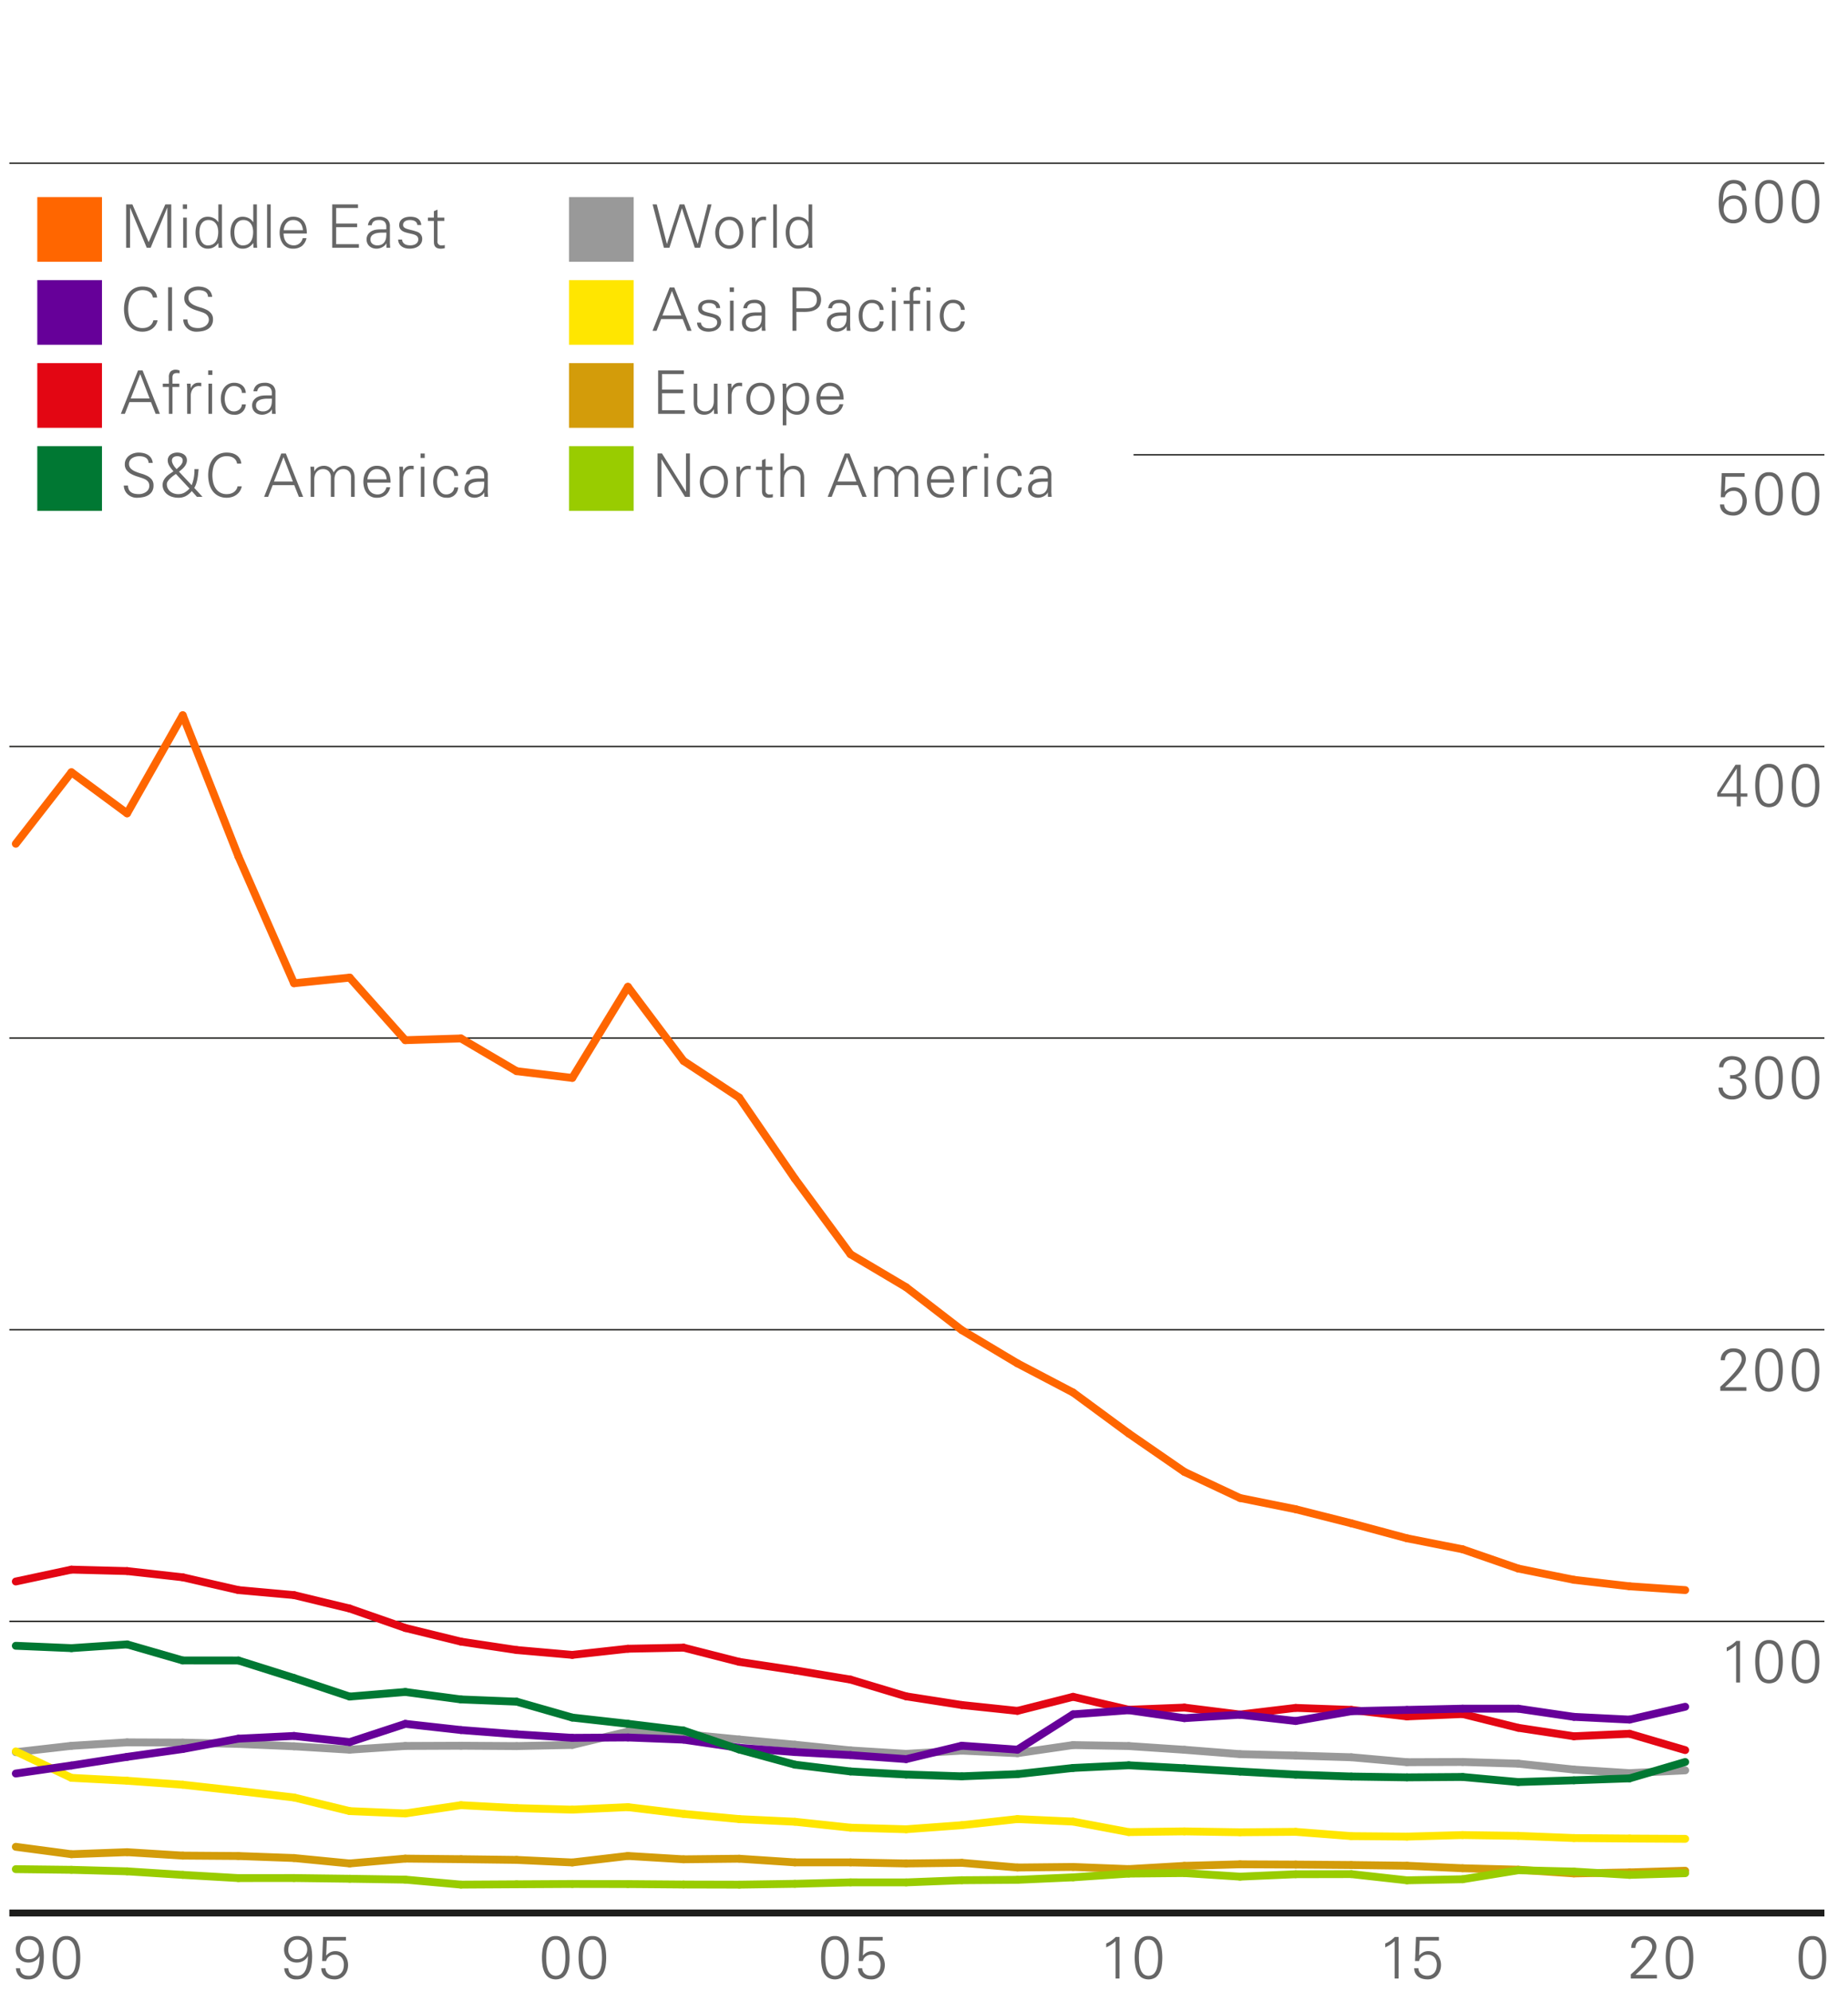 <svg id="GRAPHS" xmlns="http://www.w3.org/2000/svg" viewBox="0 0 200 215.433">
  <defs>
    <style>
      .cls-1 {
        fill: #9c0;
      }

      .cls-2 {
        fill: #666;
      }

      .cls-3 {
        fill: #f60;
      }

      .cls-4 {
        fill: #007833;
      }

      .cls-5 {
        fill: #e30613;
      }

      .cls-6 {
        fill: #d39c0a;
      }

      .cls-7 {
        fill: #999;
      }

      .cls-8 {
        fill: #ffe600;
      }

      .cls-9 {
        fill: #609;
      }

      .cls-10, .cls-11, .cls-12, .cls-13, .cls-14, .cls-15, .cls-16, .cls-17, .cls-18, .cls-19 {
        fill: none;
      }

      .cls-10, .cls-11 {
        stroke: #1d1d1b;
      }

      .cls-10 {
        stroke-width: 0.15px;
      }

      .cls-11 {
        stroke-width: 0.75px;
      }

      .cls-12 {
        stroke: #999;
      }

      .cls-12, .cls-13, .cls-14, .cls-15, .cls-16, .cls-17, .cls-18, .cls-19 {
        stroke-linecap: round;
        stroke-miterlimit: 10;
        stroke-width: 0.85px;
      }

      .cls-13 {
        stroke: #ffe600;
      }

      .cls-14 {
        stroke: #e30613;
      }

      .cls-15 {
        stroke: #f60;
      }

      .cls-16 {
        stroke: #609;
      }

      .cls-17 {
        stroke: #d39c0a;
      }

      .cls-18 {
        stroke: #007833;
      }

      .cls-19 {
        stroke: #9c0;
      }
    </style>
  </defs>
  <rect class="cls-1" x="61.58" y="48.277" width="7" height="7"/>
  <g>
    <path class="cls-2" d="M71.162,49.069h.481l2.587,4.128h.013V49.069h.422V53.763h-.533l-2.535-4.056h-.013V53.763H71.162Z"/>
    <path class="cls-2" d="M77.262,50.402a1.44,1.44,0,0,1,.676.149,1.42,1.42,0,0,1,.475.394,1.654,1.654,0,0,1,.279.556,2.232,2.232,0,0,1,0,1.264,1.658,1.658,0,0,1-.279.553,1.463,1.463,0,0,1-2.301,0,1.65,1.65,0,0,1-.28-.553,2.243,2.243,0,0,1,0-1.264,1.646,1.646,0,0,1,.28-.556,1.418,1.418,0,0,1,.474-.394A1.442,1.442,0,0,1,77.262,50.402Zm1.098,1.729a1.919,1.919,0,0,0-.062-.471,1.441,1.441,0,0,0-.192-.442,1.076,1.076,0,0,0-.341-.328,1.042,1.042,0,0,0-1.007,0,1.086,1.086,0,0,0-.341.328,1.465,1.465,0,0,0-.192.442,1.835,1.835,0,0,0,0,.942,1.476,1.476,0,0,0,.192.442,1.086,1.086,0,0,0,.341.328,1.042,1.042,0,0,0,1.007,0,1.076,1.076,0,0,0,.341-.328,1.452,1.452,0,0,0,.192-.442A1.92,1.92,0,0,0,78.36,52.131Z"/>
    <path class="cls-2" d="M80.108,53.763h-.39V51.234a3.733,3.733,0,0,0-.006-.377q-.013-.189-.026-.357h.403l.02.48h.013a.92.92,0,0,1,.29-.406.763.763,0,0,1,.445-.172,1.622,1.622,0,0,1,.195-.003c.065.002.13.005.195.01v.377c-.039-.005-.079-.01-.12-.017a.728.728,0,0,0-.12-.01.788.788,0,0,0-.66.286,1.239,1.239,0,0,0-.237.754Z"/>
    <path class="cls-2" d="M82.465,50.857h-.65V50.5h.65v-.696l.39-.169v.865h.741v.357h-.741v2.184a.396.396,0,0,0,.449.462c.061,0,.119-.002.175-.007a.649.649,0,0,0,.163-.032v.338a1.578,1.578,0,0,1-.195.042,1.313,1.313,0,0,1-.201.017.999.999,0,0,1-.471-.088.52.52,0,0,1-.228-.23.782.782,0,0,1-.075-.312c-.004-.112-.007-.225-.007-.338Z"/>
    <path class="cls-2" d="M84.844,50.994h.013a1.09,1.09,0,0,1,.436-.449,1.224,1.224,0,0,1,.585-.143,1.281,1.281,0,0,1,.455.071.994.994,0,0,1,.315.186.928.928,0,0,1,.205.26,1.385,1.385,0,0,1,.117.293,1.542,1.542,0,0,1,.049.282c.006.091.01.167.01.228v2.041H86.638V51.656a.911.911,0,0,0-.228-.662.838.838,0,0,0-.63-.234.869.869,0,0,0-.416.094.881.881,0,0,0-.292.251,1.039,1.039,0,0,0-.172.357,1.577,1.577,0,0,0-.055.422V53.763h-.39V49.069h.39Z"/>
    <path class="cls-2" d="M89.576,53.763l1.859-4.693h.494l1.872,4.693h-.462L92.838,52.495h-2.333l-.494,1.268Zm3.113-1.657-1.014-2.646-1.034,2.646Z"/>
    <path class="cls-2" d="M95.005,50.98l.013.014a1.09,1.09,0,0,1,.436-.449,1.224,1.224,0,0,1,.585-.143,1.135,1.135,0,0,1,.669.195,1.015,1.015,0,0,1,.39.52,2.241,2.241,0,0,1,.205-.273,1.392,1.392,0,0,1,.257-.228,1.354,1.354,0,0,1,.309-.155,1.057,1.057,0,0,1,.354-.059,1.283,1.283,0,0,1,.455.071.992.992,0,0,1,.315.186.938.938,0,0,1,.205.26,1.383,1.383,0,0,1,.117.293,1.501,1.501,0,0,1,.049.282c.006.091.01.167.01.228v2.041H98.983V51.656a.909.909,0,0,0-.228-.662.837.837,0,0,0-.63-.234.872.872,0,0,0-.416.094.891.891,0,0,0-.292.251,1.048,1.048,0,0,0-.172.357,1.597,1.597,0,0,0-.055.422V53.763h-.39V51.656a.911.911,0,0,0-.227-.662.839.839,0,0,0-.631-.234.872.872,0,0,0-.416.094.891.891,0,0,0-.292.251,1.047,1.047,0,0,0-.172.357,1.577,1.577,0,0,0-.056.422V53.763h-.39V51.234c0-.126-.003-.251-.01-.377-.007-.126-.014-.245-.023-.357h.403Z"/>
    <path class="cls-2" d="M100.742,52.223a2.017,2.017,0,0,0,.071.493,1.176,1.176,0,0,0,.202.41.952.952,0,0,0,.348.276,1.188,1.188,0,0,0,.51.101.906.906,0,0,0,.328-.059,1.005,1.005,0,0,0,.28-.163.913.913,0,0,0,.211-.246,1.09,1.09,0,0,0,.124-.312h.41a1.481,1.481,0,0,1-.517.864,1.564,1.564,0,0,1-.959.273,1.308,1.308,0,0,1-.634-.146,1.332,1.332,0,0,1-.445-.387,1.723,1.723,0,0,1-.263-.553,2.377,2.377,0,0,1-.087-.644,2.293,2.293,0,0,1,.091-.644,1.687,1.687,0,0,1,.273-.552,1.369,1.369,0,0,1,.455-.387,1.327,1.327,0,0,1,.637-.146,1.556,1.556,0,0,1,.692.14,1.228,1.228,0,0,1,.461.387,1.599,1.599,0,0,1,.257.578,3.114,3.114,0,0,1,.078.716Zm2.1-.358a1.779,1.779,0,0,0-.091-.438,1.031,1.031,0,0,0-.201-.351.93.93,0,0,0-.322-.231,1.108,1.108,0,0,0-.445-.084.903.903,0,0,0-.731.338,1.251,1.251,0,0,0-.201.354,1.533,1.533,0,0,0-.094.412Z"/>
    <path class="cls-2" d="M104.623,53.763h-.39V51.234a3.736,3.736,0,0,0-.006-.377q-.013-.189-.026-.357h.403l.02.48h.013a.92.92,0,0,1,.29-.406.763.763,0,0,1,.445-.172,1.622,1.622,0,0,1,.195-.003c.065.002.13.005.195.01v.377c-.039-.005-.079-.01-.12-.017a.728.728,0,0,0-.12-.01.788.788,0,0,0-.66.286,1.239,1.239,0,0,0-.237.754Z"/>
    <path class="cls-2" d="M106.959,49.558h-.455v-.488h.455Zm-.033.942v3.263h-.39V50.5Z"/>
    <path class="cls-2" d="M110.156,51.501a.746.746,0,0,0-.253-.56.998.998,0,0,0-.637-.182.76.76,0,0,0-.406.11.986.986,0,0,0-.302.296,1.486,1.486,0,0,0-.192.433,1.968,1.968,0,0,0-.068.526,2.005,2.005,0,0,0,.068.529,1.523,1.523,0,0,0,.192.438.978.978,0,0,0,.302.3.76.76,0,0,0,.406.11.907.907,0,0,0,.624-.212.781.781,0,0,0,.267-.549h.422a1.159,1.159,0,0,1-1.274,1.118,1.308,1.308,0,0,1-.634-.146,1.331,1.331,0,0,1-.445-.387,1.723,1.723,0,0,1-.263-.553,2.359,2.359,0,0,1-.088-.644,2.276,2.276,0,0,1,.091-.644,1.677,1.677,0,0,1,.273-.552,1.369,1.369,0,0,1,.455-.387,1.325,1.325,0,0,1,.637-.146,1.474,1.474,0,0,1,.475.074,1.226,1.226,0,0,1,.39.215,1.043,1.043,0,0,1,.27.345,1.172,1.172,0,0,1,.114.465Z"/>
    <path class="cls-2" d="M113.394,51.462a.743.743,0,0,0-.228-.553.881.881,0,0,0-.546-.149,1.544,1.544,0,0,0-.292.026.704.704,0,0,0-.244.091.522.522,0,0,0-.175.175.674.674,0,0,0-.088.273h-.416a1.145,1.145,0,0,1,.146-.429.93.93,0,0,1,.266-.286,1.047,1.047,0,0,1,.368-.159,1.888,1.888,0,0,1,.442-.049,1.293,1.293,0,0,1,.852.26.991.991,0,0,1,.305.819v1.547a3.598,3.598,0,0,0,.007.377q.012.189.026.357H113.414l-.013-.481h-.013l-.02.046a.677.677,0,0,1-.156.198,1.256,1.256,0,0,1-.241.169,1.405,1.405,0,0,1-.299.12,1.205,1.205,0,0,1-.325.046,1.291,1.291,0,0,1-.426-.068,1.009,1.009,0,0,1-.344-.198.936.936,0,0,1-.231-.315,1.018,1.018,0,0,1-.084-.426.935.935,0,0,1,.182-.575,1.124,1.124,0,0,1,.475-.367,1.39,1.39,0,0,1,.348-.101,3.189,3.189,0,0,1,.377-.036q.192-.006.383-.003c.128.002.25-.001.368-.01ZM111.685,52.852a.569.569,0,0,0,.217.491.857.857,0,0,0,.517.159.988.988,0,0,0,.517-.12.838.838,0,0,0,.306-.315,1.208,1.208,0,0,0,.136-.445,3.044,3.044,0,0,0,.017-.504c-.139.005-.306.007-.5.007a2.641,2.641,0,0,0-.562.059,1.08,1.08,0,0,0-.458.211A.554.554,0,0,0,111.685,52.852Z"/>
  </g>
  <rect class="cls-3" x="4.036" y="21.325" width="7" height="7"/>
  <g>
    <path class="cls-2" d="M13.651,26.81V22.117h.676L16.089,26.206l1.801-4.089h.644v4.693h-.423V22.475h-.013l-1.794,4.336h-.423l-1.794-4.316h-.013v4.316Z"/>
    <path class="cls-2" d="M20.246,22.605h-.455v-.488H20.246Zm-.032.942v3.263h-.391V23.548Z"/>
    <path class="cls-2" d="M23.631,26.329l-.013-.025a1.407,1.407,0,0,1-.487.448,1.294,1.294,0,0,1-.631.156,1.152,1.152,0,0,1-.617-.156,1.301,1.301,0,0,1-.416-.406,1.74,1.74,0,0,1-.234-.562,2.737,2.737,0,0,1,0-1.241,1.667,1.667,0,0,1,.234-.549,1.263,1.263,0,0,1,.416-.394,1.196,1.196,0,0,1,.617-.149,1.436,1.436,0,0,1,.637.152,1.118,1.118,0,0,1,.481.439l.013-.014V22.117h.391v3.959c0,.126.003.251.01.377.006.126.014.245.022.357h-.403Zm-.013-1.229a1.974,1.974,0,0,0-.059-.48,1.208,1.208,0,0,0-.186-.413.968.968,0,0,0-.325-.289.983.983,0,0,0-.483-.11.874.874,0,0,0-.469.117.903.903,0,0,0-.302.306,1.337,1.337,0,0,0-.163.422,2.312,2.312,0,0,0-.048.468,3.065,3.065,0,0,0,.039.479,1.568,1.568,0,0,0,.143.461,1.006,1.006,0,0,0,.282.352.726.726,0,0,0,.459.14,1.051,1.051,0,0,0,.533-.124.964.964,0,0,0,.341-.325,1.401,1.401,0,0,0,.182-.461A2.578,2.578,0,0,0,23.618,25.1Z"/>
    <path class="cls-2" d="M27.409,26.329l-.013-.025a1.407,1.407,0,0,1-.487.448,1.294,1.294,0,0,1-.631.156,1.152,1.152,0,0,1-.617-.156,1.301,1.301,0,0,1-.416-.406,1.74,1.74,0,0,1-.234-.562,2.737,2.737,0,0,1,0-1.241,1.667,1.667,0,0,1,.234-.549,1.263,1.263,0,0,1,.416-.394,1.196,1.196,0,0,1,.617-.149,1.436,1.436,0,0,1,.637.152,1.118,1.118,0,0,1,.481.439l.013-.014V22.117h.391v3.959c0,.126.003.251.01.377.006.126.014.245.022.357h-.403Zm-.013-1.229a1.974,1.974,0,0,0-.059-.48,1.208,1.208,0,0,0-.186-.413.968.968,0,0,0-.325-.289.983.983,0,0,0-.483-.11.874.874,0,0,0-.469.117.903.903,0,0,0-.302.306,1.337,1.337,0,0,0-.163.422,2.312,2.312,0,0,0-.048.468,3.065,3.065,0,0,0,.039.479,1.568,1.568,0,0,0,.143.461,1.006,1.006,0,0,0,.282.352.726.726,0,0,0,.459.14,1.051,1.051,0,0,0,.533-.124.964.964,0,0,0,.341-.325,1.401,1.401,0,0,0,.182-.461A2.578,2.578,0,0,0,27.396,25.1Z"/>
    <path class="cls-2" d="M29.297,26.81h-.391V22.117h.391Z"/>
    <path class="cls-2" d="M30.688,25.27a1.971,1.971,0,0,0,.071.493,1.167,1.167,0,0,0,.201.41.952.952,0,0,0,.348.276,1.191,1.191,0,0,0,.511.101.906.906,0,0,0,.328-.059,1.003,1.003,0,0,0,.279-.163.896.896,0,0,0,.211-.246,1.106,1.106,0,0,0,.124-.312h.409a1.479,1.479,0,0,1-.517.864,1.564,1.564,0,0,1-.959.273,1.309,1.309,0,0,1-.634-.146,1.332,1.332,0,0,1-.445-.387,1.733,1.733,0,0,1-.263-.553,2.358,2.358,0,0,1-.088-.644,2.292,2.292,0,0,1,.091-.644,1.688,1.688,0,0,1,.273-.552,1.364,1.364,0,0,1,.455-.387,1.324,1.324,0,0,1,.637-.146,1.556,1.556,0,0,1,.692.14,1.226,1.226,0,0,1,.461.387,1.599,1.599,0,0,1,.257.578,3.087,3.087,0,0,1,.078.716ZM32.788,24.912a1.802,1.802,0,0,0-.092-.438A1.015,1.015,0,0,0,32.495,24.123a.933.933,0,0,0-.321-.231,1.108,1.108,0,0,0-.445-.084.901.901,0,0,0-.731.338,1.228,1.228,0,0,0-.201.354,1.516,1.516,0,0,0-.095.412Z"/>
    <path class="cls-2" d="M35.956,26.81V22.117H38.745v.391H36.379v1.684h2.274V24.581H36.379V26.421H38.842v.39Z"/>
    <path class="cls-2" d="M41.808,24.51a.744.744,0,0,0-.228-.553.884.884,0,0,0-.547-.149,1.539,1.539,0,0,0-.292.026.71.71,0,0,0-.244.091.516.516,0,0,0-.175.175.659.659,0,0,0-.088.273h-.416a1.128,1.128,0,0,1,.146-.429.935.935,0,0,1,.266-.286,1.046,1.046,0,0,1,.368-.159,1.881,1.881,0,0,1,.441-.049,1.293,1.293,0,0,1,.852.26.993.993,0,0,1,.306.819v1.547a3.467,3.467,0,0,0,.007.377c.008.126.017.245.025.357h-.402l-.014-.481h-.013l-.02.046a.688.688,0,0,1-.156.198,1.267,1.267,0,0,1-.24.169,1.405,1.405,0,0,1-.299.12,1.205,1.205,0,0,1-.325.046,1.289,1.289,0,0,1-.426-.068,1.012,1.012,0,0,1-.345-.198.935.935,0,0,1-.23-.315,1.01,1.01,0,0,1-.085-.426.932.932,0,0,1,.183-.575,1.124,1.124,0,0,1,.475-.367,1.378,1.378,0,0,1,.348-.101,3.181,3.181,0,0,1,.377-.036c.128-.004.256-.005.383-.003.128.002.251-.001.368-.01Zm-1.71,1.391a.568.568,0,0,0,.218.491.857.857,0,0,0,.517.159.987.987,0,0,0,.517-.12.83.83,0,0,0,.306-.315,1.208,1.208,0,0,0,.137-.445,3.099,3.099,0,0,0,.017-.504c-.14.005-.306.007-.501.007a2.641,2.641,0,0,0-.562.059,1.083,1.083,0,0,0-.458.211A.554.554,0,0,0,40.098,25.9Z"/>
    <path class="cls-2" d="M43.205,24.36a.792.792,0,0,1,.106-.426.878.878,0,0,1,.276-.279,1.197,1.197,0,0,1,.384-.156,1.887,1.887,0,0,1,.429-.049,2.031,2.031,0,0,1,.439.045,1.159,1.159,0,0,1,.367.15.816.816,0,0,1,.263.275.995.995,0,0,1,.12.433h-.422a.529.529,0,0,0-.085-.26.538.538,0,0,0-.182-.166.893.893,0,0,0-.25-.091,1.419,1.419,0,0,0-.29-.029,1.252,1.252,0,0,0-.27.029.746.746,0,0,0-.233.091.516.516,0,0,0-.166.162.438.438,0,0,0-.065.244.338.338,0,0,0,.114.276.946.946,0,0,0,.312.159c.132.043.292.087.478.13a5.895,5.895,0,0,1,.611.183.845.845,0,0,1,.403.292.765.765,0,0,1,.149.468.925.925,0,0,1-.117.475,1.034,1.034,0,0,1-.309.335,1.345,1.345,0,0,1-.438.195,2.095,2.095,0,0,1-.508.062,1.844,1.844,0,0,1-.429-.052,1.245,1.245,0,0,1-.39-.169.952.952,0,0,1-.289-.306.928.928,0,0,1-.121-.462h.423a.607.607,0,0,0,.095.303.646.646,0,0,0,.204.194.832.832,0,0,0,.279.104,1.767,1.767,0,0,0,.325.029,1.267,1.267,0,0,0,.309-.039.922.922,0,0,0,.273-.117.62.62,0,0,0,.195-.201.556.556,0,0,0,.074-.293.447.447,0,0,0-.088-.286.641.641,0,0,0-.233-.179,1.697,1.697,0,0,0-.332-.11c-.123-.028-.25-.058-.38-.088s-.257-.064-.38-.104a1.285,1.285,0,0,1-.332-.156.765.765,0,0,1-.234-.244A.722.722,0,0,1,43.205,24.36Z"/>
    <path class="cls-2" d="M46.959,23.905h-.65v-.357h.65v-.696l.39-.169v.865h.741v.357h-.741v2.184a.396.396,0,0,0,.449.462c.061,0,.119-.002.175-.007a.653.653,0,0,0,.163-.032v.338a1.599,1.599,0,0,1-.195.042,1.32,1.32,0,0,1-.201.017,1.002,1.002,0,0,1-.472-.088.523.523,0,0,1-.228-.23.79.79,0,0,1-.074-.312c-.005-.112-.007-.225-.007-.338Z"/>
  </g>
  <rect class="cls-4" x="4.036" y="48.277" width="7" height="7"/>
  <g>
    <path class="cls-2" d="M16.615,52.527a1.237,1.237,0,0,1-.152.641,1.173,1.173,0,0,1-.406.409,1.77,1.77,0,0,1-.582.218,3.444,3.444,0,0,1-.68.065,1.435,1.435,0,0,1-.529-.098,1.408,1.408,0,0,1-.442-.273,1.299,1.299,0,0,1-.426-.948h.455a1.027,1.027,0,0,0,.101.451.766.766,0,0,0,.257.286,1.052,1.052,0,0,0,.374.149,2.253,2.253,0,0,0,.445.042,1.416,1.416,0,0,0,.396-.058,1.297,1.297,0,0,0,.364-.169.914.914,0,0,0,.267-.28.818.818,0,0,0,.045-.702.726.726,0,0,0-.159-.227.961.961,0,0,0-.233-.166,2.107,2.107,0,0,0-.283-.12q-.286-.098-.621-.202a3.244,3.244,0,0,1-.624-.267A1.566,1.566,0,0,1,13.7,50.87a.999.999,0,0,1-.192-.631,1.107,1.107,0,0,1,.131-.542,1.216,1.216,0,0,1,.341-.396,1.577,1.577,0,0,1,.478-.244,1.785,1.785,0,0,1,.546-.084,2.551,2.551,0,0,1,.484.048,1.61,1.61,0,0,1,.472.173,1.159,1.159,0,0,1,.377.341,1.171,1.171,0,0,1,.194.556h-.454a.703.703,0,0,0-.098-.357.651.651,0,0,0-.237-.224,1.037,1.037,0,0,0-.325-.114,2.026,2.026,0,0,0-.36-.032,1.56,1.56,0,0,0-.377.049,1.221,1.221,0,0,0-.354.146.794.794,0,0,0-.26.253.668.668,0,0,0-.102.371.698.698,0,0,0,.195.522,1.565,1.565,0,0,0,.491.318,5.05,5.05,0,0,0,.64.225,3.621,3.621,0,0,1,.641.247,1.48,1.48,0,0,1,.49.39A.994.994,0,0,1,16.615,52.527Z"/>
    <path class="cls-2" d="M18.745,51.019a.031.031,0,0,1,.013-.016l.014-.01c-.074-.083-.146-.168-.218-.257a3.178,3.178,0,0,1-.198-.276,1.467,1.467,0,0,1-.146-.303,1.005,1.005,0,0,1-.056-.335.758.758,0,0,1,.322-.643,1.06,1.06,0,0,1,.328-.156,1.346,1.346,0,0,1,.377-.052,1.512,1.512,0,0,1,.377.048,1.095,1.095,0,0,1,.338.15.77.77,0,0,1,.241.26.741.741,0,0,1,.091.373.936.936,0,0,1-.078.384,1.456,1.456,0,0,1-.198.325,2.106,2.106,0,0,1-.273.279c-.102.087-.204.169-.309.247l1.372,1.463a3.399,3.399,0,0,0,.14-.403,4.533,4.533,0,0,0,.101-.452,4.325,4.325,0,0,0,.052-.458c.009-.151.011-.292.007-.422H21.495c-.018.169-.035.342-.053.52-.017.178-.042.353-.074.523a4.576,4.576,0,0,1-.127.507,2.138,2.138,0,0,1-.215.478l.891.969H21.312l-.559-.624a2.172,2.172,0,0,1-.637.536,1.662,1.662,0,0,1-.8.186,2.286,2.286,0,0,1-.67-.095,1.644,1.644,0,0,1-.546-.276,1.319,1.319,0,0,1-.367-.436,1.222,1.222,0,0,1-.133-.578A1.065,1.065,0,0,1,17.705,51.998a1.583,1.583,0,0,1,.27-.387,2.38,2.38,0,0,1,.371-.318Q18.551,51.149,18.745,51.019Zm.293.267c-.078.052-.174.119-.286.201a3.259,3.259,0,0,0-.322.271,1.882,1.882,0,0,0-.263.309.561.561,0,0,0-.11.318,1.002,1.002,0,0,0,.101.455,1.031,1.031,0,0,0,.272.341,1.25,1.25,0,0,0,.394.215,1.411,1.411,0,0,0,.455.074,1.338,1.338,0,0,0,.679-.162,2.464,2.464,0,0,0,.55-.442Zm.078-.52c.064-.065.136-.132.214-.198a2.029,2.029,0,0,0,.215-.215,1.266,1.266,0,0,0,.162-.24.605.605,0,0,0,.065-.283.391.391,0,0,0-.179-.354.725.725,0,0,0-.394-.113.893.893,0,0,0-.221.026.583.583,0,0,0-.188.081.392.392,0,0,0-.134.146.456.456,0,0,0-.049.215.713.713,0,0,0,.049.257,1.608,1.608,0,0,0,.124.25,1.903,1.903,0,0,0,.165.234C19.008,50.644,19.063,50.71,19.116,50.767Z"/>
    <path class="cls-2" d="M25.656,50.168a.9.9,0,0,0-.134-.367.847.847,0,0,0-.25-.25,1.086,1.086,0,0,0-.335-.144,1.613,1.613,0,0,0-.387-.045,1.405,1.405,0,0,0-.75.186,1.434,1.434,0,0,0-.484.48,2.006,2.006,0,0,0-.257.663,3.548,3.548,0,0,0,0,1.453,2.01,2.01,0,0,0,.257.659,1.446,1.446,0,0,0,.484.481,1.414,1.414,0,0,0,.75.185,1.542,1.542,0,0,0,.384-.048,1.144,1.144,0,0,0,.345-.153,1.059,1.059,0,0,0,.27-.263.986.986,0,0,0,.159-.381H26.163a1.364,1.364,0,0,1-.205.523,1.482,1.482,0,0,1-.37.39,1.613,1.613,0,0,1-.487.241,1.912,1.912,0,0,1-.55.081,1.975,1.975,0,0,1-.916-.198,1.762,1.762,0,0,1-.628-.536,2.356,2.356,0,0,1-.36-.78,3.719,3.719,0,0,1,0-1.853,2.306,2.306,0,0,1,.364-.78,1.821,1.821,0,0,1,.627-.539,1.922,1.922,0,0,1,.913-.201,2.284,2.284,0,0,1,.556.067,1.512,1.512,0,0,1,.484.215,1.167,1.167,0,0,1,.521.913Z"/>
    <path class="cls-2" d="M28.583,53.763l1.858-4.693h.494l1.872,4.693H32.346l-.5-1.268h-2.334l-.493,1.268Zm3.113-1.657-1.014-2.646-1.034,2.646Z"/>
    <path class="cls-2" d="M34.013,50.98l.013.014a1.093,1.093,0,0,1,.436-.449,1.225,1.225,0,0,1,.585-.143,1.137,1.137,0,0,1,.67.195,1.011,1.011,0,0,1,.39.52,2.195,2.195,0,0,1,.205-.273,1.361,1.361,0,0,1,.257-.228,1.345,1.345,0,0,1,.309-.155,1.055,1.055,0,0,1,.354-.059,1.283,1.283,0,0,1,.455.071.989.989,0,0,1,.314.186.921.921,0,0,1,.205.26,1.412,1.412,0,0,1,.117.293,1.584,1.584,0,0,1,.049.282c.006.091.01.167.01.228v2.041h-.391V51.656a.907.907,0,0,0-.228-.662.836.836,0,0,0-.63-.234.872.872,0,0,0-.416.094.887.887,0,0,0-.293.251,1.047,1.047,0,0,0-.172.357,1.577,1.577,0,0,0-.056.422V53.763h-.39V51.656a.911.911,0,0,0-.228-.662.838.838,0,0,0-.631-.234.872.872,0,0,0-.416.094.894.894,0,0,0-.292.251,1.03,1.03,0,0,0-.172.357,1.577,1.577,0,0,0-.056.422V53.763H33.623V51.234c0-.126-.004-.251-.01-.377q-.01-.189-.023-.357h.403Z"/>
    <path class="cls-2" d="M39.749,52.223a2.065,2.065,0,0,0,.071.493,1.186,1.186,0,0,0,.202.41.952.952,0,0,0,.348.276,1.186,1.186,0,0,0,.51.101.906.906,0,0,0,.328-.059,1.008,1.008,0,0,0,.28-.163.93.93,0,0,0,.211-.246,1.076,1.076,0,0,0,.123-.312h.41a1.483,1.483,0,0,1-.517.864,1.564,1.564,0,0,1-.959.273,1.307,1.307,0,0,1-.634-.146,1.331,1.331,0,0,1-.445-.387,1.714,1.714,0,0,1-.264-.553,2.397,2.397,0,0,1-.087-.644,2.292,2.292,0,0,1,.091-.644,1.686,1.686,0,0,1,.272-.552,1.374,1.374,0,0,1,.455-.387,1.329,1.329,0,0,1,.637-.146,1.556,1.556,0,0,1,.692.14,1.229,1.229,0,0,1,.462.387,1.599,1.599,0,0,1,.257.578,3.141,3.141,0,0,1,.078.716Zm2.1-.358a1.756,1.756,0,0,0-.091-.438,1.047,1.047,0,0,0-.201-.351.927.927,0,0,0-.322-.231,1.108,1.108,0,0,0-.445-.084.905.905,0,0,0-.731.338,1.275,1.275,0,0,0-.201.354,1.551,1.551,0,0,0-.094.412Z"/>
    <path class="cls-2" d="M43.631,53.763h-.391V51.234a3.733,3.733,0,0,0-.006-.377q-.013-.189-.026-.357h.403l.02.48h.013a.923.923,0,0,1,.289-.406.763.763,0,0,1,.445-.172,1.63,1.63,0,0,1,.195-.003c.064.002.13.005.194.01v.377c-.039-.005-.079-.01-.12-.017a.728.728,0,0,0-.12-.01.787.787,0,0,0-.659.286,1.233,1.233,0,0,0-.237.754Z"/>
    <path class="cls-2" d="M45.967,49.558h-.455v-.488h.455Zm-.033.942v3.263h-.39V50.5Z"/>
    <path class="cls-2" d="M49.163,51.501a.746.746,0,0,0-.254-.56.996.996,0,0,0-.637-.182.759.759,0,0,0-.406.11.992.992,0,0,0-.303.296,1.498,1.498,0,0,0-.191.433,1.948,1.948,0,0,0-.068.526,1.985,1.985,0,0,0,.068.529,1.536,1.536,0,0,0,.191.438.984.984,0,0,0,.303.3.759.759,0,0,0,.406.11.907.907,0,0,0,.624-.212.781.781,0,0,0,.267-.549h.422a1.158,1.158,0,0,1-1.273,1.118,1.307,1.307,0,0,1-.634-.146,1.332,1.332,0,0,1-.445-.387,1.714,1.714,0,0,1-.264-.553,2.359,2.359,0,0,1-.088-.644,2.258,2.258,0,0,1,.092-.644,1.686,1.686,0,0,1,.272-.552,1.374,1.374,0,0,1,.455-.387,1.327,1.327,0,0,1,.637-.146,1.473,1.473,0,0,1,.475.074,1.234,1.234,0,0,1,.391.215,1.043,1.043,0,0,1,.27.345,1.172,1.172,0,0,1,.113.465Z"/>
    <path class="cls-2" d="M52.401,51.462a.741.741,0,0,0-.228-.553.879.879,0,0,0-.546-.149,1.549,1.549,0,0,0-.293.026.698.698,0,0,0-.243.091.528.528,0,0,0-.176.175.689.689,0,0,0-.088.273h-.416a1.162,1.162,0,0,1,.146-.429.926.926,0,0,1,.267-.286,1.049,1.049,0,0,1,.367-.159,1.895,1.895,0,0,1,.442-.049,1.293,1.293,0,0,1,.852.26.989.989,0,0,1,.305.819v1.547a3.734,3.734,0,0,0,.007.377q.013.189.026.357H52.421l-.013-.481h-.014l-.02.046a.667.667,0,0,1-.155.198,1.245,1.245,0,0,1-.241.169,1.405,1.405,0,0,1-.299.12,1.205,1.205,0,0,1-.325.046,1.293,1.293,0,0,1-.426-.068,1.007,1.007,0,0,1-.344-.198.937.937,0,0,1-.231-.315,1.025,1.025,0,0,1-.084-.426.938.938,0,0,1,.182-.575,1.124,1.124,0,0,1,.475-.367,1.402,1.402,0,0,1,.348-.101,3.199,3.199,0,0,1,.377-.036q.192-.006.384-.003c.128.002.25-.001.367-.01Zm-1.709,1.391a.57.57,0,0,0,.217.491.857.857,0,0,0,.518.159.989.989,0,0,0,.517-.12.845.845,0,0,0,.306-.315,1.208,1.208,0,0,0,.136-.445,2.992,2.992,0,0,0,.017-.504c-.139.005-.306.007-.5.007a2.641,2.641,0,0,0-.562.059,1.078,1.078,0,0,0-.458.211A.554.554,0,0,0,50.692,52.852Z"/>
  </g>
  <rect class="cls-5" x="4.036" y="39.293" width="7" height="7"/>
  <g>
    <path class="cls-2" d="M13.079,44.778l1.859-4.693h.494l1.872,4.693h-.462l-.501-1.268h-2.333l-.494,1.268ZM16.192,43.121l-1.014-2.646L14.145,43.121Z"/>
    <path class="cls-2" d="M18.275,44.778V41.873H17.619v-.357h.656v-.696a.885.885,0,0,1,.182-.617.798.798,0,0,1,.604-.195.686.686,0,0,1,.186.026c.062.018.125.032.186.046v.312a1.184,1.184,0,0,0-.12-.02c-.042-.004-.082-.006-.121-.006a.801.801,0,0,0-.312.048.316.316,0,0,0-.159.144.568.568,0,0,0-.056.23c-.004.091-.004.195,0,.312v.416h.741V41.873h-.741v2.905Z"/>
    <path class="cls-2" d="M20.648,44.778h-.391V42.25a3.73,3.73,0,0,0-.006-.377q-.013-.189-.026-.357h.403l.02.48H20.661a.923.923,0,0,1,.289-.406.763.763,0,0,1,.445-.172,1.63,1.63,0,0,1,.195-.003c.064.002.13.005.194.01v.377c-.039-.005-.079-.01-.12-.017a.728.728,0,0,0-.12-.01.787.787,0,0,0-.659.286,1.233,1.233,0,0,0-.237.754Z"/>
    <path class="cls-2" d="M22.984,40.573H22.529v-.488h.455Zm-.033.942v3.263h-.39V41.516Z"/>
    <path class="cls-2" d="M26.181,42.517a.746.746,0,0,0-.254-.56.996.996,0,0,0-.637-.182.759.759,0,0,0-.406.11.992.992,0,0,0-.303.296,1.498,1.498,0,0,0-.191.433,1.948,1.948,0,0,0-.068.526,1.985,1.985,0,0,0,.068.529,1.536,1.536,0,0,0,.191.438.984.984,0,0,0,.303.3.759.759,0,0,0,.406.11.907.907,0,0,0,.624-.212.781.781,0,0,0,.267-.549h.422A1.158,1.158,0,0,1,25.329,44.876a1.307,1.307,0,0,1-.634-.146,1.332,1.332,0,0,1-.445-.387,1.714,1.714,0,0,1-.264-.553,2.358,2.358,0,0,1-.088-.644,2.259,2.259,0,0,1,.092-.644,1.686,1.686,0,0,1,.272-.552,1.374,1.374,0,0,1,.455-.387,1.327,1.327,0,0,1,.637-.146,1.474,1.474,0,0,1,.475.074,1.234,1.234,0,0,1,.391.215,1.043,1.043,0,0,1,.27.345,1.172,1.172,0,0,1,.113.465Z"/>
    <path class="cls-2" d="M29.419,42.477a.741.741,0,0,0-.228-.553.879.879,0,0,0-.546-.149,1.549,1.549,0,0,0-.293.026.698.698,0,0,0-.243.091.528.528,0,0,0-.176.175.689.689,0,0,0-.088.273h-.416a1.162,1.162,0,0,1,.146-.429.926.926,0,0,1,.267-.286,1.049,1.049,0,0,1,.367-.159,1.896,1.896,0,0,1,.442-.049,1.293,1.293,0,0,1,.852.26.989.989,0,0,1,.305.819v1.547a3.737,3.737,0,0,0,.007.377q.013.189.026.357h-.403l-.013-.481H29.412l-.02.046a.667.667,0,0,1-.155.198,1.245,1.245,0,0,1-.241.169,1.405,1.405,0,0,1-.299.12,1.205,1.205,0,0,1-.325.046,1.293,1.293,0,0,1-.426-.068,1.007,1.007,0,0,1-.344-.198.937.937,0,0,1-.231-.315,1.026,1.026,0,0,1-.084-.426.938.938,0,0,1,.182-.575,1.124,1.124,0,0,1,.475-.367,1.401,1.401,0,0,1,.348-.101,3.199,3.199,0,0,1,.377-.036q.192-.006.384-.003c.128.002.25-.001.367-.01Zm-1.709,1.391a.57.57,0,0,0,.217.491.857.857,0,0,0,.518.159.989.989,0,0,0,.517-.12.845.845,0,0,0,.306-.315,1.207,1.207,0,0,0,.136-.445,2.992,2.992,0,0,0,.017-.504c-.139.005-.306.007-.5.007a2.641,2.641,0,0,0-.562.059,1.078,1.078,0,0,0-.458.211A.554.554,0,0,0,27.71,43.868Z"/>
  </g>
  <rect class="cls-6" x="61.58" y="39.293" width="7" height="7"/>
  <g>
    <path class="cls-2" d="M71.227,44.778V40.085h2.789v.391H71.649v1.684h2.275v.39H71.649v1.84h2.463v.39Z"/>
    <path class="cls-2" d="M77.259,41.516h.39v2.528c0,.126.003.251.009.377.007.126.014.245.023.357h-.403l-.02-.481-.013-.013a1.082,1.082,0,0,1-.436.448,1.214,1.214,0,0,1-.585.144,1.306,1.306,0,0,1-.455-.071.992.992,0,0,1-.315-.186.953.953,0,0,1-.205-.26,1.383,1.383,0,0,1-.117-.293,1.514,1.514,0,0,1-.049-.279c-.006-.089-.01-.166-.01-.23v-2.041h.39V43.621a.912.912,0,0,0,.228.663.837.837,0,0,0,.63.234.861.861,0,0,0,.416-.095.888.888,0,0,0,.292-.25,1.057,1.057,0,0,0,.172-.357,1.604,1.604,0,0,0,.055-.423Z"/>
    <path class="cls-2" d="M79.174,44.778h-.39V42.25a3.733,3.733,0,0,0-.006-.377q-.013-.189-.026-.357h.403l.02.48h.013a.92.92,0,0,1,.29-.406.763.763,0,0,1,.445-.172,1.622,1.622,0,0,1,.195-.003c.065.002.13.005.195.01v.377c-.039-.005-.079-.01-.12-.017a.728.728,0,0,0-.12-.01.788.788,0,0,0-.66.286,1.239,1.239,0,0,0-.237.754Z"/>
    <path class="cls-2" d="M82.294,41.418a1.44,1.44,0,0,1,.676.149,1.42,1.42,0,0,1,.475.394,1.654,1.654,0,0,1,.279.556,2.232,2.232,0,0,1,0,1.264,1.658,1.658,0,0,1-.279.553,1.463,1.463,0,0,1-2.301,0,1.65,1.65,0,0,1-.28-.553,2.243,2.243,0,0,1,0-1.264,1.646,1.646,0,0,1,.28-.556,1.418,1.418,0,0,1,.474-.394A1.442,1.442,0,0,1,82.294,41.418ZM83.392,43.146a1.919,1.919,0,0,0-.062-.471,1.441,1.441,0,0,0-.192-.442,1.076,1.076,0,0,0-.341-.328,1.042,1.042,0,0,0-1.007,0,1.086,1.086,0,0,0-.341.328,1.465,1.465,0,0,0-.192.442,1.835,1.835,0,0,0,0,.942,1.475,1.475,0,0,0,.192.442,1.086,1.086,0,0,0,.341.328,1.042,1.042,0,0,0,1.007,0,1.076,1.076,0,0,0,.341-.328,1.451,1.451,0,0,0,.192-.442A1.921,1.921,0,0,0,83.392,43.146Z"/>
    <path class="cls-2" d="M85.104,46.026h-.39V42.25a3.736,3.736,0,0,0-.006-.377q-.013-.189-.026-.357h.403l.02.48.013.014a1.114,1.114,0,0,1,.481-.439,1.438,1.438,0,0,1,.637-.152,1.195,1.195,0,0,1,.617.149,1.253,1.253,0,0,1,.416.394,1.667,1.667,0,0,1,.234.549,2.737,2.737,0,0,1,0,1.241,1.79,1.79,0,0,1-.231.562,1.277,1.277,0,0,1-.41.406,1.121,1.121,0,0,1-.607.156,1.336,1.336,0,0,1-.647-.156,1.392,1.392,0,0,1-.491-.448h-.013Zm0-2.958a2.578,2.578,0,0,0,.055.54,1.401,1.401,0,0,0,.182.461.961.961,0,0,0,.341.325,1.048,1.048,0,0,0,.533.124.738.738,0,0,0,.461-.14.995.995,0,0,0,.286-.352,1.664,1.664,0,0,0,.146-.461,2.861,2.861,0,0,0,.042-.479A2.156,2.156,0,0,0,87.099,42.62a1.334,1.334,0,0,0-.169-.422.936.936,0,0,0-.305-.306.872.872,0,0,0-.468-.117.935.935,0,0,0-.809.399,1.217,1.217,0,0,0-.186.413A1.973,1.973,0,0,0,85.104,43.068Z"/>
    <path class="cls-2" d="M88.778,43.238a2.017,2.017,0,0,0,.071.493,1.176,1.176,0,0,0,.202.41.952.952,0,0,0,.348.276,1.188,1.188,0,0,0,.51.101.906.906,0,0,0,.328-.059,1.005,1.005,0,0,0,.28-.163.913.913,0,0,0,.211-.246,1.091,1.091,0,0,0,.124-.312h.41a1.481,1.481,0,0,1-.517.864,1.564,1.564,0,0,1-.959.273,1.308,1.308,0,0,1-.634-.146,1.332,1.332,0,0,1-.445-.387,1.724,1.724,0,0,1-.263-.553,2.378,2.378,0,0,1-.087-.644,2.293,2.293,0,0,1,.091-.644,1.687,1.687,0,0,1,.273-.552,1.369,1.369,0,0,1,.455-.387,1.327,1.327,0,0,1,.637-.146,1.557,1.557,0,0,1,.692.14,1.228,1.228,0,0,1,.461.387,1.599,1.599,0,0,1,.257.578,3.113,3.113,0,0,1,.078.716Zm2.1-.358a1.779,1.779,0,0,0-.091-.438,1.031,1.031,0,0,0-.201-.351.93.93,0,0,0-.322-.231,1.108,1.108,0,0,0-.445-.084.903.903,0,0,0-.731.338,1.251,1.251,0,0,0-.201.354,1.533,1.533,0,0,0-.094.412Z"/>
  </g>
  <rect class="cls-7" x="61.58" y="21.325" width="7" height="7"/>
  <g>
    <path class="cls-2" d="M72.449,26.81H71.851l-1.222-4.693h.449l1.092,4.271h.013l1.372-4.271h.513l1.43,4.271h.013l1.086-4.271h.409l-1.235,4.693h-.579l-1.384-4.258h-.013Z"/>
    <path class="cls-2" d="M78.928,23.45a1.44,1.44,0,0,1,.676.149,1.42,1.42,0,0,1,.475.394,1.654,1.654,0,0,1,.279.556,2.232,2.232,0,0,1,0,1.264,1.658,1.658,0,0,1-.279.553,1.463,1.463,0,0,1-2.301,0,1.65,1.65,0,0,1-.28-.553,2.243,2.243,0,0,1,0-1.264,1.646,1.646,0,0,1,.28-.556,1.418,1.418,0,0,1,.474-.394A1.442,1.442,0,0,1,78.928,23.45Zm1.098,1.729a1.919,1.919,0,0,0-.062-.471,1.441,1.441,0,0,0-.192-.442,1.076,1.076,0,0,0-.341-.328,1.042,1.042,0,0,0-1.007,0,1.086,1.086,0,0,0-.341.328,1.465,1.465,0,0,0-.192.442,1.835,1.835,0,0,0,0,.942,1.475,1.475,0,0,0,.192.442,1.086,1.086,0,0,0,.341.328,1.041,1.041,0,0,0,1.007,0,1.076,1.076,0,0,0,.341-.328,1.451,1.451,0,0,0,.192-.442A1.921,1.921,0,0,0,80.026,25.179Z"/>
    <path class="cls-2" d="M81.773,26.81h-.39V24.282a3.73,3.73,0,0,0-.006-.377q-.013-.189-.026-.357h.403l.02.48h.013a.92.92,0,0,1,.29-.406.763.763,0,0,1,.445-.172,1.622,1.622,0,0,1,.195-.003c.065.002.13.005.195.01v.377c-.039-.005-.079-.01-.12-.017a.728.728,0,0,0-.12-.01.788.788,0,0,0-.66.286,1.239,1.239,0,0,0-.237.754Z"/>
    <path class="cls-2" d="M84.073,26.81h-.39V22.117h.39Z"/>
    <path class="cls-2" d="M87.505,26.329l-.013-.025a1.403,1.403,0,0,1-.487.448,1.291,1.291,0,0,1-.63.156,1.153,1.153,0,0,1-.618-.156,1.301,1.301,0,0,1-.416-.406,1.729,1.729,0,0,1-.234-.562,2.719,2.719,0,0,1,0-1.241,1.656,1.656,0,0,1,.234-.549,1.263,1.263,0,0,1,.416-.394,1.197,1.197,0,0,1,.618-.149,1.437,1.437,0,0,1,.637.152,1.114,1.114,0,0,1,.481.439l.013-.014V22.117h.39v3.959c0,.126.003.251.01.377q.01.189.022.357H87.525Zm-.013-1.229a1.973,1.973,0,0,0-.059-.48,1.207,1.207,0,0,0-.185-.413.937.937,0,0,0-.809-.399.872.872,0,0,0-.468.117.905.905,0,0,0-.302.306,1.336,1.336,0,0,0-.163.422,2.312,2.312,0,0,0-.048.468,3.065,3.065,0,0,0,.039.479,1.582,1.582,0,0,0,.143.461,1.008,1.008,0,0,0,.283.352.725.725,0,0,0,.459.14,1.048,1.048,0,0,0,.533-.124.96.96,0,0,0,.341-.325,1.401,1.401,0,0,0,.182-.461A2.611,2.611,0,0,0,87.492,25.1Z"/>
  </g>
  <rect class="cls-8" x="61.58" y="30.309" width="7" height="7"/>
  <g>
    <path class="cls-2" d="M70.622,35.795l1.859-4.693h.494l1.872,4.693h-.462l-.5-1.268H71.552L71.058,35.795Zm3.113-1.657-1.014-2.646L71.688,34.138Z"/>
    <path class="cls-2" d="M75.553,33.345a.792.792,0,0,1,.107-.426.868.868,0,0,1,.276-.279,1.191,1.191,0,0,1,.383-.156,1.892,1.892,0,0,1,.429-.049,2.026,2.026,0,0,1,.439.045,1.154,1.154,0,0,1,.367.15.813.813,0,0,1,.263.275,1.002,1.002,0,0,1,.12.433h-.422a.508.508,0,0,0-.267-.426.888.888,0,0,0-.25-.091,1.41,1.41,0,0,0-.29-.029,1.252,1.252,0,0,0-.27.029.754.754,0,0,0-.234.091.521.521,0,0,0-.166.162.442.442,0,0,0-.065.244.339.339,0,0,0,.114.276.949.949,0,0,0,.312.159c.132.043.291.087.478.13a5.937,5.937,0,0,1,.611.183.844.844,0,0,1,.403.292.765.765,0,0,1,.149.468.929.929,0,0,1-.117.475,1.035,1.035,0,0,1-.309.335,1.341,1.341,0,0,1-.438.195,2.095,2.095,0,0,1-.507.062,1.838,1.838,0,0,1-.429-.052,1.243,1.243,0,0,1-.39-.169.958.958,0,0,1-.289-.306.923.923,0,0,1-.121-.462h.423a.607.607,0,0,0,.094.303.648.648,0,0,0,.205.194.828.828,0,0,0,.279.104,1.758,1.758,0,0,0,.325.029,1.27,1.27,0,0,0,.309-.039.925.925,0,0,0,.273-.117.615.615,0,0,0,.195-.201.556.556,0,0,0,.075-.293.447.447,0,0,0-.088-.286.643.643,0,0,0-.234-.179,1.703,1.703,0,0,0-.332-.11c-.124-.028-.25-.058-.38-.088-.13-.03-.257-.064-.38-.104a1.282,1.282,0,0,1-.332-.156.766.766,0,0,1-.234-.244A.717.717,0,0,1,75.553,33.345Z"/>
    <path class="cls-2" d="M79.428,31.59h-.455v-.488h.455Zm-.033.942v3.263h-.39v-3.263Z"/>
    <path class="cls-2" d="M82.429,33.494a.743.743,0,0,0-.228-.553.881.881,0,0,0-.546-.149,1.545,1.545,0,0,0-.292.026.704.704,0,0,0-.244.091.522.522,0,0,0-.175.175.674.674,0,0,0-.088.273h-.416a1.145,1.145,0,0,1,.146-.429.93.93,0,0,1,.266-.286,1.047,1.047,0,0,1,.368-.159,1.889,1.889,0,0,1,.442-.049,1.293,1.293,0,0,1,.852.26.991.991,0,0,1,.305.819v1.547a3.595,3.595,0,0,0,.007.377q.012.189.026.357h-.403l-.013-.481h-.013l-.02.046a.677.677,0,0,1-.156.198,1.256,1.256,0,0,1-.241.169,1.405,1.405,0,0,1-.299.12,1.205,1.205,0,0,1-.325.046,1.291,1.291,0,0,1-.426-.068,1.01,1.01,0,0,1-.344-.198.936.936,0,0,1-.231-.315,1.018,1.018,0,0,1-.084-.426.935.935,0,0,1,.182-.575,1.124,1.124,0,0,1,.475-.367,1.39,1.39,0,0,1,.348-.101,3.189,3.189,0,0,1,.377-.036q.192-.006.383-.003c.128.002.25-.001.368-.01Zm-1.709,1.391a.569.569,0,0,0,.217.491.857.857,0,0,0,.517.159.988.988,0,0,0,.517-.12.837.837,0,0,0,.306-.315,1.208,1.208,0,0,0,.136-.445,3.044,3.044,0,0,0,.017-.504c-.139.005-.306.007-.5.007a2.641,2.641,0,0,0-.562.059,1.081,1.081,0,0,0-.458.211A.554.554,0,0,0,80.72,34.885Z"/>
    <path class="cls-2" d="M85.768,35.795V31.101h1.177a4.192,4.192,0,0,1,.679.043,1.862,1.862,0,0,1,.617.194,1.195,1.195,0,0,1,.449.41,1.43,1.43,0,0,1,0,1.361,1.201,1.201,0,0,1-.449.406,1.886,1.886,0,0,1-.617.195,4.304,4.304,0,0,1-.679.042h-.754v2.041Zm.422-2.431h1.027a2.354,2.354,0,0,0,.452-.043,1.018,1.018,0,0,0,.38-.149.784.784,0,0,0,.26-.289,1.109,1.109,0,0,0,0-.91.784.784,0,0,0-.26-.289,1.052,1.052,0,0,0-.38-.149,2.354,2.354,0,0,0-.452-.042H86.19Z"/>
    <path class="cls-2" d="M91.617,33.494a.743.743,0,0,0-.228-.553.881.881,0,0,0-.546-.149,1.545,1.545,0,0,0-.292.026.704.704,0,0,0-.244.091.522.522,0,0,0-.175.175.674.674,0,0,0-.088.273h-.416a1.145,1.145,0,0,1,.146-.429.93.93,0,0,1,.266-.286,1.047,1.047,0,0,1,.368-.159,1.889,1.889,0,0,1,.442-.049,1.293,1.293,0,0,1,.852.26.991.991,0,0,1,.305.819v1.547a3.595,3.595,0,0,0,.007.377q.012.189.026.357h-.403l-.013-.481h-.013l-.02.046a.677.677,0,0,1-.156.198,1.257,1.257,0,0,1-.241.169,1.405,1.405,0,0,1-.299.12,1.205,1.205,0,0,1-.325.046,1.291,1.291,0,0,1-.426-.068,1.01,1.01,0,0,1-.344-.198.936.936,0,0,1-.231-.315,1.018,1.018,0,0,1-.084-.426.935.935,0,0,1,.182-.575,1.124,1.124,0,0,1,.475-.367,1.39,1.39,0,0,1,.348-.101,3.189,3.189,0,0,1,.377-.036q.192-.006.383-.003c.128.002.25-.001.368-.01Zm-1.709,1.391a.569.569,0,0,0,.217.491.857.857,0,0,0,.517.159.988.988,0,0,0,.517-.12.837.837,0,0,0,.306-.315,1.208,1.208,0,0,0,.136-.445,3.044,3.044,0,0,0,.017-.504c-.139.005-.306.007-.5.007a2.641,2.641,0,0,0-.562.059,1.081,1.081,0,0,0-.458.211A.554.554,0,0,0,89.908,34.885Z"/>
    <path class="cls-2" d="M95.208,33.533a.746.746,0,0,0-.253-.56.998.998,0,0,0-.637-.182.76.76,0,0,0-.406.11.985.985,0,0,0-.302.296,1.486,1.486,0,0,0-.192.433,1.968,1.968,0,0,0-.068.526,2.005,2.005,0,0,0,.068.529,1.523,1.523,0,0,0,.192.438.977.977,0,0,0,.302.3.76.76,0,0,0,.406.11.907.907,0,0,0,.624-.212.781.781,0,0,0,.267-.549h.422a1.159,1.159,0,0,1-1.274,1.118A1.308,1.308,0,0,1,93.723,35.746a1.332,1.332,0,0,1-.445-.387,1.723,1.723,0,0,1-.263-.553,2.358,2.358,0,0,1-.088-.644,2.275,2.275,0,0,1,.091-.644,1.677,1.677,0,0,1,.273-.552A1.369,1.369,0,0,1,93.746,32.581a1.325,1.325,0,0,1,.637-.146,1.474,1.474,0,0,1,.475.074,1.226,1.226,0,0,1,.39.215,1.043,1.043,0,0,1,.27.345,1.172,1.172,0,0,1,.114.465Z"/>
    <path class="cls-2" d="M96.959,31.59h-.455v-.488h.455Zm-.033.942v3.263h-.39v-3.263Z"/>
    <path class="cls-2" d="M98.452,35.795V32.89H97.796v-.357h.656v-.696a.884.884,0,0,1,.182-.617.797.797,0,0,1,.604-.195.689.689,0,0,1,.186.026c.062.018.125.032.185.046v.312a1.184,1.184,0,0,0-.12-.02c-.042-.004-.082-.006-.121-.006a.804.804,0,0,0-.312.048.32.32,0,0,0-.159.144.56.56,0,0,0-.055.23c-.004.091-.004.195,0,.312v.416h.741v.357h-.741v2.905Zm2.262-4.205h-.455v-.488h.455Zm-.033.942v3.263h-.39v-3.263Z"/>
    <path class="cls-2" d="M103.988,33.533a.746.746,0,0,0-.253-.56.998.998,0,0,0-.637-.182.76.76,0,0,0-.406.11.986.986,0,0,0-.302.296,1.485,1.485,0,0,0-.192.433,1.968,1.968,0,0,0-.068.526,2.005,2.005,0,0,0,.068.529,1.523,1.523,0,0,0,.192.438.977.977,0,0,0,.302.3.76.76,0,0,0,.406.11.907.907,0,0,0,.624-.212.781.781,0,0,0,.267-.549h.422a1.159,1.159,0,0,1-1.274,1.118,1.308,1.308,0,0,1-.634-.146,1.331,1.331,0,0,1-.445-.387,1.724,1.724,0,0,1-.263-.553,2.359,2.359,0,0,1-.088-.644,2.275,2.275,0,0,1,.091-.644,1.677,1.677,0,0,1,.273-.552,1.369,1.369,0,0,1,.455-.387,1.325,1.325,0,0,1,.637-.146,1.474,1.474,0,0,1,.475.074,1.226,1.226,0,0,1,.39.215,1.043,1.043,0,0,1,.27.345,1.172,1.172,0,0,1,.114.465Z"/>
  </g>
  <rect class="cls-9" x="4.036" y="30.309" width="7" height="7"/>
  <g>
    <path class="cls-2" d="M16.544,32.2a.899.899,0,0,0-.133-.367.853.853,0,0,0-.25-.25,1.096,1.096,0,0,0-.335-.144,1.619,1.619,0,0,0-.387-.045,1.407,1.407,0,0,0-.75.186,1.438,1.438,0,0,0-.484.48,2.016,2.016,0,0,0-.257.663,3.57,3.57,0,0,0,0,1.453,2.02,2.02,0,0,0,.257.659,1.45,1.45,0,0,0,.484.481,1.416,1.416,0,0,0,.75.185,1.536,1.536,0,0,0,.383-.048,1.139,1.139,0,0,0,.345-.153,1.043,1.043,0,0,0,.27-.263.994.994,0,0,0,.16-.381h.455a1.363,1.363,0,0,1-.205.523,1.492,1.492,0,0,1-.371.39,1.607,1.607,0,0,1-.487.241,1.909,1.909,0,0,1-.549.081,1.977,1.977,0,0,1-.916-.198,1.756,1.756,0,0,1-.627-.536,2.347,2.347,0,0,1-.36-.78,3.719,3.719,0,0,1,0-1.853,2.305,2.305,0,0,1,.364-.78,1.822,1.822,0,0,1,.627-.539,1.92,1.92,0,0,1,.913-.201,2.284,2.284,0,0,1,.556.067,1.517,1.517,0,0,1,.484.215,1.226,1.226,0,0,1,.354.37,1.203,1.203,0,0,1,.166.543Z"/>
    <path class="cls-2" d="M18.193,35.795V31.082h.423v4.713Z"/>
    <path class="cls-2" d="M23.051,34.559a1.237,1.237,0,0,1-.153.641,1.169,1.169,0,0,1-.406.409,1.77,1.77,0,0,1-.582.218,3.442,3.442,0,0,1-.679.065,1.438,1.438,0,0,1-.53-.098,1.412,1.412,0,0,1-.442-.273,1.299,1.299,0,0,1-.426-.948H20.288a1.02,1.02,0,0,0,.101.451.762.762,0,0,0,.257.286,1.048,1.048,0,0,0,.374.149,2.251,2.251,0,0,0,.445.042,1.411,1.411,0,0,0,.396-.058,1.29,1.29,0,0,0,.364-.169.914.914,0,0,0,.267-.28.747.747,0,0,0-.114-.929.955.955,0,0,0-.234-.166,2.107,2.107,0,0,0-.283-.12q-.286-.098-.621-.202a3.219,3.219,0,0,1-.624-.267,1.562,1.562,0,0,1-.481-.409.999.999,0,0,1-.192-.631,1.107,1.107,0,0,1,.13-.542,1.217,1.217,0,0,1,.341-.396,1.577,1.577,0,0,1,.478-.244,1.785,1.785,0,0,1,.546-.084,2.551,2.551,0,0,1,.484.048,1.612,1.612,0,0,1,.471.173,1.154,1.154,0,0,1,.377.341,1.171,1.171,0,0,1,.195.556h-.455a.698.698,0,0,0-.098-.357.651.651,0,0,0-.237-.224,1.037,1.037,0,0,0-.325-.114,2.027,2.027,0,0,0-.36-.032,1.564,1.564,0,0,0-.377.049,1.233,1.233,0,0,0-.354.146.799.799,0,0,0-.26.253.668.668,0,0,0-.101.371.696.696,0,0,0,.195.522,1.562,1.562,0,0,0,.491.318,5.057,5.057,0,0,0,.64.225,3.616,3.616,0,0,1,.64.247,1.482,1.482,0,0,1,.491.39A.994.994,0,0,1,23.051,34.559Z"/>
  </g>
  <g>
    <line class="cls-10" x1="1.013" y1="17.659" x2="197.447" y2="17.659"/>
    <g>
      <path class="cls-2" d="M187.647,19.474a1.82,1.82,0,0,1,.513.071,1.284,1.284,0,0,1,.423.212.965.965,0,0,1,.286.357,1.24,1.24,0,0,1,.111.51h-.455a.74.74,0,0,0-.078-.314.815.815,0,0,0-.185-.241.766.766,0,0,0-.267-.152,1,1,0,0,0-.328-.052.976.976,0,0,0-.644.198,1.25,1.25,0,0,0-.364.497,2.321,2.321,0,0,0-.159.653,6.678,6.678,0,0,0-.036.673h.013a1.074,1.074,0,0,1,.468-.553,1.418,1.418,0,0,1,.715-.183,1.467,1.467,0,0,1,.588.111,1.182,1.182,0,0,1,.432.312,1.379,1.379,0,0,1,.267.475,1.861,1.861,0,0,1,.091.592,1.789,1.789,0,0,1-.097.601,1.462,1.462,0,0,1-.28.484,1.264,1.264,0,0,1-.445.325,1.446,1.446,0,0,1-.595.117,1.55,1.55,0,0,1-.78-.179,1.392,1.392,0,0,1-.497-.475,1.981,1.981,0,0,1-.26-.68,4.095,4.095,0,0,1-.075-.786q0-.286.02-.588a4.061,4.061,0,0,1,.081-.589,2.874,2.874,0,0,1,.172-.539,1.535,1.535,0,0,1,.292-.445,1.309,1.309,0,0,1,.445-.303A1.624,1.624,0,0,1,187.647,19.474Zm-.007,2.035a1.152,1.152,0,0,0-.471.091.958.958,0,0,0-.344.253,1.116,1.116,0,0,0-.211.377,1.474,1.474,0,0,0-.071.469,1.134,1.134,0,0,0,.075.409,1.081,1.081,0,0,0,.211.345,1.032,1.032,0,0,0,.322.237.935.935,0,0,0,.406.087,1.075,1.075,0,0,0,.439-.084.908.908,0,0,0,.322-.234,1.03,1.03,0,0,0,.198-.351,1.374,1.374,0,0,0,.068-.442,1.765,1.765,0,0,0-.052-.429,1.109,1.109,0,0,0-.166-.37.855.855,0,0,0-.292-.261A.9.9,0,0,0,187.641,21.509Z"/>
      <path class="cls-2" d="M191.452,19.474a1.269,1.269,0,0,1,.75.205,1.422,1.422,0,0,1,.455.539,2.52,2.52,0,0,1,.228.754,5.884,5.884,0,0,1,0,1.697,2.52,2.52,0,0,1-.228.754,1.422,1.422,0,0,1-.455.539,1.477,1.477,0,0,1-1.501,0,1.426,1.426,0,0,1-.455-.539,2.534,2.534,0,0,1-.228-.754,5.883,5.883,0,0,1,0-1.697,2.534,2.534,0,0,1,.228-.754,1.426,1.426,0,0,1,.455-.539A1.269,1.269,0,0,1,191.452,19.474Zm0,.391a.758.758,0,0,0-.565.211,1.329,1.329,0,0,0-.312.517,2.716,2.716,0,0,0-.133.641q-.029.334-.029.588,0,.253.029.588a2.716,2.716,0,0,0,.133.641,1.322,1.322,0,0,0,.312.517.863.863,0,0,0,1.131,0,1.334,1.334,0,0,0,.312-.517,2.716,2.716,0,0,0,.133-.641q.029-.334.029-.588,0-.253-.029-.588a2.716,2.716,0,0,0-.133-.641,1.341,1.341,0,0,0-.312-.517A.758.758,0,0,0,191.452,19.864Z"/>
      <path class="cls-2" d="M195.411,19.474a1.269,1.269,0,0,1,.75.205,1.422,1.422,0,0,1,.455.539,2.52,2.52,0,0,1,.228.754,5.884,5.884,0,0,1,0,1.697,2.52,2.52,0,0,1-.228.754,1.422,1.422,0,0,1-.455.539,1.477,1.477,0,0,1-1.501,0,1.426,1.426,0,0,1-.455-.539,2.534,2.534,0,0,1-.228-.754,5.884,5.884,0,0,1,0-1.697,2.534,2.534,0,0,1,.228-.754,1.426,1.426,0,0,1,.455-.539A1.269,1.269,0,0,1,195.411,19.474Zm0,.391a.758.758,0,0,0-.565.211,1.329,1.329,0,0,0-.312.517,2.716,2.716,0,0,0-.133.641q-.029.334-.029.588,0,.253.029.588a2.716,2.716,0,0,0,.133.641,1.322,1.322,0,0,0,.312.517.863.863,0,0,0,1.131,0,1.334,1.334,0,0,0,.312-.517,2.716,2.716,0,0,0,.133-.641q.029-.334.029-.588,0-.253-.029-.588a2.716,2.716,0,0,0-.133-.641,1.341,1.341,0,0,0-.312-.517A.758.758,0,0,0,195.411,19.864Z"/>
    </g>
  </g>
  <g>
    <line class="cls-10" x1="122.677" y1="49.216" x2="197.447" y2="49.216"/>
    <g>
      <path class="cls-2" d="M186.338,51.196h2.477v.39h-2.074l-.071,1.605.013.014a1.419,1.419,0,0,1,.436-.348,1.186,1.186,0,0,1,.553-.127,1.32,1.32,0,0,1,.572.12,1.292,1.292,0,0,1,.432.328,1.452,1.452,0,0,1,.273.481,1.731,1.731,0,0,1,.094.571,1.795,1.795,0,0,1-.101.608,1.521,1.521,0,0,1-.286.494,1.328,1.328,0,0,1-.455.334,1.419,1.419,0,0,1-.602.124,2.125,2.125,0,0,1-.546-.068,1.334,1.334,0,0,1-.458-.215,1.119,1.119,0,0,1-.322-.373,1.184,1.184,0,0,1-.13-.547h.455a.789.789,0,0,0,.296.608.877.877,0,0,0,.296.152,1.213,1.213,0,0,0,.364.052,1.039,1.039,0,0,0,.455-.094.919.919,0,0,0,.325-.257,1.068,1.068,0,0,0,.192-.377,1.666,1.666,0,0,0,.062-.462,1.196,1.196,0,0,0-.25-.789.925.925,0,0,0-.757-.303.975.975,0,0,0-.582.183.805.805,0,0,0-.328.5h-.436Z"/>
      <path class="cls-2" d="M191.452,51.099a1.269,1.269,0,0,1,.75.205,1.422,1.422,0,0,1,.455.539,2.52,2.52,0,0,1,.228.754,5.884,5.884,0,0,1,0,1.697,2.52,2.52,0,0,1-.228.754,1.422,1.422,0,0,1-.455.539,1.477,1.477,0,0,1-1.501,0,1.426,1.426,0,0,1-.455-.539,2.534,2.534,0,0,1-.228-.754,5.883,5.883,0,0,1,0-1.697,2.534,2.534,0,0,1,.228-.754,1.426,1.426,0,0,1,.455-.539A1.269,1.269,0,0,1,191.452,51.099Zm0,.391a.758.758,0,0,0-.565.211,1.329,1.329,0,0,0-.312.517,2.716,2.716,0,0,0-.133.641q-.029.334-.029.588,0,.253.029.588a2.716,2.716,0,0,0,.133.641,1.322,1.322,0,0,0,.312.517.863.863,0,0,0,1.131,0,1.334,1.334,0,0,0,.312-.517,2.716,2.716,0,0,0,.133-.641q.029-.334.029-.588,0-.253-.029-.588a2.716,2.716,0,0,0-.133-.641,1.341,1.341,0,0,0-.312-.517A.758.758,0,0,0,191.452,51.489Z"/>
      <path class="cls-2" d="M195.411,51.099a1.269,1.269,0,0,1,.75.205,1.422,1.422,0,0,1,.455.539,2.52,2.52,0,0,1,.228.754,5.884,5.884,0,0,1,0,1.697,2.52,2.52,0,0,1-.228.754,1.422,1.422,0,0,1-.455.539,1.477,1.477,0,0,1-1.501,0,1.426,1.426,0,0,1-.455-.539,2.534,2.534,0,0,1-.228-.754,5.884,5.884,0,0,1,0-1.697,2.534,2.534,0,0,1,.228-.754,1.426,1.426,0,0,1,.455-.539A1.269,1.269,0,0,1,195.411,51.099Zm0,.391a.758.758,0,0,0-.565.211,1.329,1.329,0,0,0-.312.517,2.716,2.716,0,0,0-.133.641q-.029.334-.029.588,0,.253.029.588a2.716,2.716,0,0,0,.133.641,1.322,1.322,0,0,0,.312.517.863.863,0,0,0,1.131,0,1.334,1.334,0,0,0,.312-.517,2.716,2.716,0,0,0,.133-.641q.029-.334.029-.588,0-.253-.029-.588a2.716,2.716,0,0,0-.133-.641,1.341,1.341,0,0,0-.312-.517A.758.758,0,0,0,195.411,51.489Z"/>
    </g>
  </g>
  <g>
    <line class="cls-10" x1="1.013" y1="80.773" x2="197.447" y2="80.773"/>
    <g>
      <path class="cls-2" d="M187.96,86.204H185.848v-.409l1.976-3.042h.559v3.101h.721V86.204h-.721v1.047h-.423Zm0-3.028h-.013l-1.742,2.678h1.755Z"/>
      <path class="cls-2" d="M191.452,82.655a1.269,1.269,0,0,1,.75.205,1.422,1.422,0,0,1,.455.539,2.52,2.52,0,0,1,.228.754,5.884,5.884,0,0,1,0,1.697,2.52,2.52,0,0,1-.228.754,1.422,1.422,0,0,1-.455.539,1.477,1.477,0,0,1-1.501,0,1.426,1.426,0,0,1-.455-.539,2.534,2.534,0,0,1-.228-.754,5.883,5.883,0,0,1,0-1.697,2.534,2.534,0,0,1,.228-.754,1.426,1.426,0,0,1,.455-.539A1.269,1.269,0,0,1,191.452,82.655Zm0,.391a.758.758,0,0,0-.565.211,1.329,1.329,0,0,0-.312.517,2.716,2.716,0,0,0-.133.641q-.029.334-.029.588,0,.253.029.588a2.716,2.716,0,0,0,.133.641,1.322,1.322,0,0,0,.312.517.863.863,0,0,0,1.131,0,1.334,1.334,0,0,0,.312-.517,2.716,2.716,0,0,0,.133-.641q.029-.334.029-.588,0-.253-.029-.588a2.716,2.716,0,0,0-.133-.641,1.341,1.341,0,0,0-.312-.517A.758.758,0,0,0,191.452,83.046Z"/>
      <path class="cls-2" d="M195.411,82.655a1.269,1.269,0,0,1,.75.205,1.422,1.422,0,0,1,.455.539,2.52,2.52,0,0,1,.228.754,5.884,5.884,0,0,1,0,1.697,2.52,2.52,0,0,1-.228.754,1.422,1.422,0,0,1-.455.539,1.477,1.477,0,0,1-1.501,0,1.426,1.426,0,0,1-.455-.539,2.534,2.534,0,0,1-.228-.754,5.884,5.884,0,0,1,0-1.697,2.534,2.534,0,0,1,.228-.754,1.426,1.426,0,0,1,.455-.539A1.269,1.269,0,0,1,195.411,82.655Zm0,.391a.758.758,0,0,0-.565.211,1.329,1.329,0,0,0-.312.517,2.716,2.716,0,0,0-.133.641q-.029.334-.029.588,0,.253.029.588a2.716,2.716,0,0,0,.133.641,1.322,1.322,0,0,0,.312.517.863.863,0,0,0,1.131,0,1.334,1.334,0,0,0,.312-.517,2.716,2.716,0,0,0,.133-.641q.029-.334.029-.588,0-.253-.029-.588a2.716,2.716,0,0,0-.133-.641,1.341,1.341,0,0,0-.312-.517A.758.758,0,0,0,195.411,83.046Z"/>
    </g>
  </g>
  <g>
    <line class="cls-10" x1="1.013" y1="112.329" x2="197.447" y2="112.329"/>
    <g>
      <path class="cls-2" d="M187.238,116.328a1.554,1.554,0,0,0,.436-.01,1.183,1.183,0,0,0,.399-.137.845.845,0,0,0,.292-.272.755.755,0,0,0,.114-.426.732.732,0,0,0-.081-.349.751.751,0,0,0-.218-.253,1.041,1.041,0,0,0-.318-.156,1.282,1.282,0,0,0-.377-.055,1.024,1.024,0,0,0-.683.214.891.891,0,0,0-.299.604h-.455a1.089,1.089,0,0,1,.117-.51,1.21,1.21,0,0,1,.309-.381,1.378,1.378,0,0,1,.438-.237,1.646,1.646,0,0,1,.514-.081,2.285,2.285,0,0,1,.556.068,1.44,1.44,0,0,1,.481.218,1.102,1.102,0,0,1,.471.942.962.962,0,0,1-.071.377.914.914,0,0,1-.198.296,1.207,1.207,0,0,1-.292.215,1.347,1.347,0,0,1-.354.127v.013a1.501,1.501,0,0,1,.396.143,1.105,1.105,0,0,1,.592.995,1.134,1.134,0,0,1-.133.559,1.275,1.275,0,0,1-.354.406,1.592,1.592,0,0,1-.497.25,1.882,1.882,0,0,1-.556.085,1.913,1.913,0,0,1-.562-.081,1.422,1.422,0,0,1-.465-.241,1.191,1.191,0,0,1-.325-.399,1.27,1.27,0,0,1-.13-.565h.455a.786.786,0,0,0,.088.374.912.912,0,0,0,.231.282,1.026,1.026,0,0,0,.325.179,1.171,1.171,0,0,0,.377.062,1.509,1.509,0,0,0,.423-.058.966.966,0,0,0,.348-.179.891.891,0,0,0,.234-.303.959.959,0,0,0,.088-.423.827.827,0,0,0-.117-.455.87.87,0,0,0-.305-.289,1.174,1.174,0,0,0-.423-.14,1.705,1.705,0,0,0-.468,0Z"/>
      <path class="cls-2" d="M191.451,114.28a1.269,1.269,0,0,1,.75.205,1.422,1.422,0,0,1,.455.539,2.52,2.52,0,0,1,.228.754,5.884,5.884,0,0,1,0,1.697,2.52,2.52,0,0,1-.228.754,1.422,1.422,0,0,1-.455.539,1.477,1.477,0,0,1-1.501,0,1.426,1.426,0,0,1-.455-.539,2.534,2.534,0,0,1-.228-.754,5.883,5.883,0,0,1,0-1.697,2.534,2.534,0,0,1,.228-.754,1.426,1.426,0,0,1,.455-.539A1.269,1.269,0,0,1,191.451,114.28Zm0,.391a.758.758,0,0,0-.565.211,1.329,1.329,0,0,0-.312.517,2.716,2.716,0,0,0-.133.641q-.029.334-.029.588,0,.253.029.588a2.716,2.716,0,0,0,.133.641,1.322,1.322,0,0,0,.312.517.863.863,0,0,0,1.131,0,1.334,1.334,0,0,0,.312-.517,2.716,2.716,0,0,0,.133-.641q.029-.334.029-.588,0-.253-.029-.588a2.716,2.716,0,0,0-.133-.641,1.341,1.341,0,0,0-.312-.517A.758.758,0,0,0,191.451,114.671Z"/>
      <path class="cls-2" d="M195.41,114.28a1.269,1.269,0,0,1,.75.205,1.422,1.422,0,0,1,.455.539,2.52,2.52,0,0,1,.228.754,5.883,5.883,0,0,1,0,1.697,2.52,2.52,0,0,1-.228.754,1.422,1.422,0,0,1-.455.539,1.477,1.477,0,0,1-1.501,0,1.426,1.426,0,0,1-.455-.539,2.534,2.534,0,0,1-.228-.754,5.884,5.884,0,0,1,0-1.697,2.534,2.534,0,0,1,.228-.754,1.426,1.426,0,0,1,.455-.539A1.269,1.269,0,0,1,195.41,114.28Zm0,.391a.758.758,0,0,0-.565.211,1.329,1.329,0,0,0-.312.517,2.716,2.716,0,0,0-.133.641q-.029.334-.029.588,0,.253.029.588a2.717,2.717,0,0,0,.133.641,1.322,1.322,0,0,0,.312.517.863.863,0,0,0,1.131,0,1.334,1.334,0,0,0,.312-.517,2.716,2.716,0,0,0,.133-.641q.029-.334.029-.588,0-.253-.029-.588a2.716,2.716,0,0,0-.133-.641,1.341,1.341,0,0,0-.312-.517A.758.758,0,0,0,195.41,114.671Z"/>
    </g>
  </g>
  <g>
    <line class="cls-10" x1="1.013" y1="175.443" x2="197.447" y2="175.443"/>
    <g>
      <path class="cls-2" d="M186.875,178.268a2.615,2.615,0,0,0,.553-.303,3.743,3.743,0,0,0,.481-.406h.403v4.498h-.422v-4.043a3.384,3.384,0,0,1-.484.38,4.78,4.78,0,0,1-.53.296Z"/>
      <path class="cls-2" d="M191.452,177.462a1.269,1.269,0,0,1,.75.205,1.422,1.422,0,0,1,.455.539,2.52,2.52,0,0,1,.228.754,5.884,5.884,0,0,1,0,1.697,2.52,2.52,0,0,1-.228.754,1.422,1.422,0,0,1-.455.539,1.477,1.477,0,0,1-1.501,0,1.426,1.426,0,0,1-.455-.539,2.534,2.534,0,0,1-.228-.754,5.883,5.883,0,0,1,0-1.697,2.534,2.534,0,0,1,.228-.754,1.426,1.426,0,0,1,.455-.539A1.269,1.269,0,0,1,191.452,177.462Zm0,.391a.758.758,0,0,0-.565.211,1.329,1.329,0,0,0-.312.517,2.716,2.716,0,0,0-.133.641q-.029.334-.029.588,0,.253.029.588a2.716,2.716,0,0,0,.133.641,1.322,1.322,0,0,0,.312.517.863.863,0,0,0,1.131,0,1.334,1.334,0,0,0,.312-.517,2.716,2.716,0,0,0,.133-.641q.029-.334.029-.588,0-.253-.029-.588a2.716,2.716,0,0,0-.133-.641,1.341,1.341,0,0,0-.312-.517A.758.758,0,0,0,191.452,177.852Z"/>
      <path class="cls-2" d="M195.411,177.462a1.269,1.269,0,0,1,.75.205,1.422,1.422,0,0,1,.455.539,2.52,2.52,0,0,1,.228.754,5.884,5.884,0,0,1,0,1.697,2.52,2.52,0,0,1-.228.754,1.422,1.422,0,0,1-.455.539,1.477,1.477,0,0,1-1.501,0,1.426,1.426,0,0,1-.455-.539,2.534,2.534,0,0,1-.228-.754,5.884,5.884,0,0,1,0-1.697,2.534,2.534,0,0,1,.228-.754,1.426,1.426,0,0,1,.455-.539A1.269,1.269,0,0,1,195.411,177.462Zm0,.391a.758.758,0,0,0-.565.211,1.329,1.329,0,0,0-.312.517,2.716,2.716,0,0,0-.133.641q-.029.334-.029.588,0,.253.029.588a2.716,2.716,0,0,0,.133.641,1.322,1.322,0,0,0,.312.517.863.863,0,0,0,1.131,0,1.334,1.334,0,0,0,.312-.517,2.716,2.716,0,0,0,.133-.641q.029-.334.029-.588,0-.253-.029-.588a2.716,2.716,0,0,0-.133-.641,1.341,1.341,0,0,0-.312-.517A.758.758,0,0,0,195.411,177.852Z"/>
    </g>
  </g>
  <g>
    <line class="cls-10" x1="1.013" y1="143.886" x2="197.447" y2="143.886"/>
    <g>
      <path class="cls-2" d="M186.18,150.5v-.442c.095-.086.22-.201.374-.344q.231-.215.487-.479.257-.262.517-.556c.173-.194.329-.388.468-.578a3.904,3.904,0,0,0,.338-.546,1.056,1.056,0,0,0,.13-.462.791.791,0,0,0-.072-.345.725.725,0,0,0-.195-.25.846.846,0,0,0-.29-.152,1.137,1.137,0,0,0-.348-.052,1.028,1.028,0,0,0-.37.064.808.808,0,0,0-.475.472.975.975,0,0,0-.065.36h-.455a1.323,1.323,0,0,1,.104-.536,1.154,1.154,0,0,1,.289-.403,1.337,1.337,0,0,1,.439-.257,1.607,1.607,0,0,1,.546-.091,1.855,1.855,0,0,1,.517.071,1.272,1.272,0,0,1,.429.218,1.057,1.057,0,0,1,.292.364,1.147,1.147,0,0,1,.107.511,1.386,1.386,0,0,1-.121.542,3.323,3.323,0,0,1-.312.565,5.077,5.077,0,0,1-.438.557c-.165.182-.331.356-.498.522q-.25.25-.484.469-.234.217-.41.387h2.32v.39Z"/>
      <path class="cls-2" d="M191.451,145.904a1.269,1.269,0,0,1,.75.205,1.422,1.422,0,0,1,.455.539,2.52,2.52,0,0,1,.228.754,5.884,5.884,0,0,1,0,1.697,2.52,2.52,0,0,1-.228.754,1.422,1.422,0,0,1-.455.539,1.477,1.477,0,0,1-1.501,0,1.426,1.426,0,0,1-.455-.539,2.534,2.534,0,0,1-.228-.754,5.883,5.883,0,0,1,0-1.697,2.534,2.534,0,0,1,.228-.754,1.426,1.426,0,0,1,.455-.539A1.269,1.269,0,0,1,191.451,145.904Zm0,.391a.758.758,0,0,0-.565.211,1.329,1.329,0,0,0-.312.517,2.716,2.716,0,0,0-.133.641q-.029.334-.029.588,0,.253.029.588a2.716,2.716,0,0,0,.133.641,1.322,1.322,0,0,0,.312.517.863.863,0,0,0,1.131,0,1.334,1.334,0,0,0,.312-.517,2.716,2.716,0,0,0,.133-.641q.029-.334.029-.588,0-.253-.029-.588a2.716,2.716,0,0,0-.133-.641,1.341,1.341,0,0,0-.312-.517A.758.758,0,0,0,191.451,146.295Z"/>
      <path class="cls-2" d="M195.41,145.904a1.269,1.269,0,0,1,.75.205,1.422,1.422,0,0,1,.455.539,2.52,2.52,0,0,1,.228.754,5.883,5.883,0,0,1,0,1.697,2.52,2.52,0,0,1-.228.754,1.422,1.422,0,0,1-.455.539,1.477,1.477,0,0,1-1.501,0,1.426,1.426,0,0,1-.455-.539,2.534,2.534,0,0,1-.228-.754,5.884,5.884,0,0,1,0-1.697,2.534,2.534,0,0,1,.228-.754,1.426,1.426,0,0,1,.455-.539A1.269,1.269,0,0,1,195.41,145.904Zm0,.391a.758.758,0,0,0-.565.211,1.329,1.329,0,0,0-.312.517,2.717,2.717,0,0,0-.133.641q-.029.334-.029.588,0,.253.029.588a2.717,2.717,0,0,0,.133.641,1.322,1.322,0,0,0,.312.517.863.863,0,0,0,1.131,0,1.334,1.334,0,0,0,.312-.517,2.716,2.716,0,0,0,.133-.641q.029-.334.029-.588,0-.253-.029-.588a2.716,2.716,0,0,0-.133-.641,1.341,1.341,0,0,0-.312-.517A.758.758,0,0,0,195.41,146.295Z"/>
    </g>
  </g>
  <g>
    <path class="cls-2" d="M2.178,212.983a.931.931,0,0,0,.081.378.675.675,0,0,0,.205.253.82.82,0,0,0,.306.14,1.629,1.629,0,0,0,.383.042.836.836,0,0,0,.439-.11,1.013,1.013,0,0,0,.312-.289,1.519,1.519,0,0,0,.202-.406,3.479,3.479,0,0,0,.117-.465,3.918,3.918,0,0,0,.055-.461c.009-.149.013-.281.013-.394H4.277a1.199,1.199,0,0,1-.484.51,1.397,1.397,0,0,1-.706.18,1.46,1.46,0,0,1-.559-.104,1.264,1.264,0,0,1-.436-.293,1.342,1.342,0,0,1-.283-.441,1.507,1.507,0,0,1-.101-.56,1.674,1.674,0,0,1,.101-.588A1.328,1.328,0,0,1,2.1,209.909a1.343,1.343,0,0,1,.455-.306,1.535,1.535,0,0,1,.591-.11,1.504,1.504,0,0,1,.799.192,1.392,1.392,0,0,1,.491.503,2.099,2.099,0,0,1,.244.712,5.126,5.126,0,0,1,.065.816,6.21,6.21,0,0,1-.065.896,2.445,2.445,0,0,1-.25.793,1.478,1.478,0,0,1-.52.565,1.593,1.593,0,0,1-.874.215,1.262,1.262,0,0,1-.936-.332,1.343,1.343,0,0,1-.377-.871Zm.975-3.1a1.044,1.044,0,0,0-.438.084.815.815,0,0,0-.306.237,1.079,1.079,0,0,0-.182.354,1.481,1.481,0,0,0-.062.436,1.032,1.032,0,0,0,.257.728.909.909,0,0,0,.705.279,1.174,1.174,0,0,0,.432-.077,1.03,1.03,0,0,0,.345-.222,1.004,1.004,0,0,0,.228-.338,1.101,1.101,0,0,0,.081-.429,1.115,1.115,0,0,0-.078-.426.972.972,0,0,0-.221-.332,1.05,1.05,0,0,0-.335-.218A1.124,1.124,0,0,0,3.153,209.884Z"/>
    <path class="cls-2" d="M7.192,209.493a1.269,1.269,0,0,1,.75.205,1.422,1.422,0,0,1,.455.539,2.52,2.52,0,0,1,.228.754,5.884,5.884,0,0,1,0,1.697,2.52,2.52,0,0,1-.228.754,1.422,1.422,0,0,1-.455.539,1.269,1.269,0,0,1-.75.205,1.269,1.269,0,0,1-.751-.205,1.426,1.426,0,0,1-.455-.539,2.534,2.534,0,0,1-.228-.754,5.884,5.884,0,0,1,0-1.697,2.534,2.534,0,0,1,.228-.754,1.426,1.426,0,0,1,.455-.539A1.269,1.269,0,0,1,7.192,209.493Zm0,.391a.758.758,0,0,0-.565.211,1.329,1.329,0,0,0-.312.517,2.716,2.716,0,0,0-.133.641q-.029.334-.029.588,0,.253.029.588a2.716,2.716,0,0,0,.133.641,1.322,1.322,0,0,0,.312.517.758.758,0,0,0,.565.211.758.758,0,0,0,.565-.211,1.334,1.334,0,0,0,.312-.517,2.716,2.716,0,0,0,.133-.641q.029-.334.029-.588,0-.253-.029-.588a2.716,2.716,0,0,0-.133-.641,1.341,1.341,0,0,0-.312-.517A.758.758,0,0,0,7.192,209.884Z"/>
  </g>
  <g>
    <path class="cls-2" d="M31.215,212.983a.931.931,0,0,0,.081.378.675.675,0,0,0,.205.253.82.82,0,0,0,.306.14,1.629,1.629,0,0,0,.383.042.836.836,0,0,0,.439-.11,1.013,1.013,0,0,0,.312-.289,1.519,1.519,0,0,0,.202-.406,3.479,3.479,0,0,0,.117-.465,3.916,3.916,0,0,0,.055-.461c.009-.149.013-.281.013-.394h-.013a1.199,1.199,0,0,1-.484.51,1.397,1.397,0,0,1-.706.18,1.46,1.46,0,0,1-.559-.104,1.264,1.264,0,0,1-.436-.293,1.342,1.342,0,0,1-.283-.441,1.507,1.507,0,0,1-.101-.56,1.674,1.674,0,0,1,.101-.588,1.328,1.328,0,0,1,.29-.465,1.343,1.343,0,0,1,.455-.306,1.535,1.535,0,0,1,.591-.11,1.504,1.504,0,0,1,.799.192,1.392,1.392,0,0,1,.491.503,2.099,2.099,0,0,1,.244.712,5.127,5.127,0,0,1,.065.816,6.211,6.211,0,0,1-.065.896,2.445,2.445,0,0,1-.25.793,1.478,1.478,0,0,1-.52.565,1.593,1.593,0,0,1-.874.215,1.262,1.262,0,0,1-.936-.332,1.343,1.343,0,0,1-.377-.871Zm.975-3.1a1.044,1.044,0,0,0-.438.084.815.815,0,0,0-.306.237,1.079,1.079,0,0,0-.182.354,1.481,1.481,0,0,0-.062.436,1.032,1.032,0,0,0,.257.728.909.909,0,0,0,.705.279,1.174,1.174,0,0,0,.432-.077,1.03,1.03,0,0,0,.345-.222,1.004,1.004,0,0,0,.228-.338,1.101,1.101,0,0,0,.081-.429,1.115,1.115,0,0,0-.078-.426.972.972,0,0,0-.221-.332,1.05,1.05,0,0,0-.335-.218A1.124,1.124,0,0,0,32.189,209.884Z"/>
    <path class="cls-2" d="M34.966,209.591h2.477v.39H35.369l-.071,1.605.013.014a1.419,1.419,0,0,1,.436-.348,1.186,1.186,0,0,1,.553-.127,1.32,1.32,0,0,1,.572.12,1.292,1.292,0,0,1,.432.328,1.452,1.452,0,0,1,.273.481,1.731,1.731,0,0,1,.094.571,1.795,1.795,0,0,1-.101.608,1.521,1.521,0,0,1-.286.494,1.328,1.328,0,0,1-.455.334,1.419,1.419,0,0,1-.602.124,2.125,2.125,0,0,1-.546-.068,1.334,1.334,0,0,1-.458-.215,1.119,1.119,0,0,1-.322-.373,1.184,1.184,0,0,1-.13-.547H35.226a.789.789,0,0,0,.296.608.877.877,0,0,0,.296.152,1.214,1.214,0,0,0,.364.052,1.039,1.039,0,0,0,.455-.094.919.919,0,0,0,.325-.257,1.068,1.068,0,0,0,.192-.377,1.666,1.666,0,0,0,.062-.462,1.196,1.196,0,0,0-.25-.789.925.925,0,0,0-.757-.303.975.975,0,0,0-.582.183.805.805,0,0,0-.328.5H34.862Z"/>
  </g>
  <g>
    <path class="cls-2" d="M60.151,209.493a1.269,1.269,0,0,1,.75.205,1.422,1.422,0,0,1,.455.539,2.519,2.519,0,0,1,.228.754,5.883,5.883,0,0,1,0,1.697,2.519,2.519,0,0,1-.228.754,1.422,1.422,0,0,1-.455.539,1.477,1.477,0,0,1-1.501,0,1.426,1.426,0,0,1-.455-.539,2.534,2.534,0,0,1-.228-.754,5.884,5.884,0,0,1,0-1.697,2.534,2.534,0,0,1,.228-.754,1.426,1.426,0,0,1,.455-.539A1.269,1.269,0,0,1,60.151,209.493Zm0,.391a.758.758,0,0,0-.565.211,1.329,1.329,0,0,0-.312.517,2.716,2.716,0,0,0-.133.641q-.029.334-.029.588,0,.253.029.588a2.716,2.716,0,0,0,.133.641,1.322,1.322,0,0,0,.312.517.863.863,0,0,0,1.131,0,1.334,1.334,0,0,0,.312-.517,2.716,2.716,0,0,0,.133-.641q.029-.334.029-.588,0-.253-.029-.588a2.716,2.716,0,0,0-.133-.641,1.341,1.341,0,0,0-.312-.517A.758.758,0,0,0,60.151,209.884Z"/>
    <path class="cls-2" d="M64.11,209.493a1.269,1.269,0,0,1,.75.205,1.422,1.422,0,0,1,.455.539,2.52,2.52,0,0,1,.228.754,5.884,5.884,0,0,1,0,1.697,2.52,2.52,0,0,1-.228.754,1.422,1.422,0,0,1-.455.539,1.477,1.477,0,0,1-1.501,0,1.426,1.426,0,0,1-.455-.539,2.534,2.534,0,0,1-.228-.754,5.883,5.883,0,0,1,0-1.697,2.534,2.534,0,0,1,.228-.754,1.426,1.426,0,0,1,.455-.539A1.269,1.269,0,0,1,64.11,209.493Zm0,.391a.758.758,0,0,0-.565.211,1.329,1.329,0,0,0-.312.517,2.716,2.716,0,0,0-.133.641q-.029.334-.029.588,0,.253.029.588a2.716,2.716,0,0,0,.133.641,1.322,1.322,0,0,0,.312.517.863.863,0,0,0,1.131,0,1.334,1.334,0,0,0,.312-.517,2.716,2.716,0,0,0,.133-.641q.029-.334.029-.588,0-.253-.029-.588a2.716,2.716,0,0,0-.133-.641,1.341,1.341,0,0,0-.312-.517A.758.758,0,0,0,64.11,209.884Z"/>
  </g>
  <g>
    <path class="cls-2" d="M90.359,209.493a1.269,1.269,0,0,1,.75.205,1.422,1.422,0,0,1,.455.539,2.52,2.52,0,0,1,.228.754,5.883,5.883,0,0,1,0,1.697,2.52,2.52,0,0,1-.228.754,1.422,1.422,0,0,1-.455.539,1.477,1.477,0,0,1-1.501,0,1.426,1.426,0,0,1-.455-.539,2.534,2.534,0,0,1-.228-.754,5.884,5.884,0,0,1,0-1.697,2.534,2.534,0,0,1,.228-.754,1.426,1.426,0,0,1,.455-.539A1.269,1.269,0,0,1,90.359,209.493Zm0,.391a.758.758,0,0,0-.565.211,1.329,1.329,0,0,0-.312.517,2.716,2.716,0,0,0-.133.641q-.029.334-.029.588,0,.253.029.588a2.716,2.716,0,0,0,.133.641,1.322,1.322,0,0,0,.312.517.863.863,0,0,0,1.131,0,1.334,1.334,0,0,0,.312-.517,2.716,2.716,0,0,0,.133-.641q.029-.334.029-.588,0-.253-.029-.588a2.716,2.716,0,0,0-.133-.641,1.341,1.341,0,0,0-.312-.517A.758.758,0,0,0,90.359,209.884Z"/>
    <path class="cls-2" d="M93.055,209.591h2.477v.39H93.457l-.071,1.605.013.014a1.419,1.419,0,0,1,.436-.348,1.186,1.186,0,0,1,.553-.127,1.32,1.32,0,0,1,.572.12,1.292,1.292,0,0,1,.432.328,1.452,1.452,0,0,1,.273.481,1.731,1.731,0,0,1,.094.571,1.795,1.795,0,0,1-.101.608,1.521,1.521,0,0,1-.286.494,1.328,1.328,0,0,1-.455.334,1.419,1.419,0,0,1-.602.124,2.125,2.125,0,0,1-.546-.068,1.334,1.334,0,0,1-.458-.215,1.119,1.119,0,0,1-.322-.373,1.184,1.184,0,0,1-.13-.547h.455a.789.789,0,0,0,.296.608.877.877,0,0,0,.296.152,1.214,1.214,0,0,0,.364.052,1.039,1.039,0,0,0,.455-.094.919.919,0,0,0,.325-.257,1.068,1.068,0,0,0,.192-.377,1.666,1.666,0,0,0,.062-.462,1.196,1.196,0,0,0-.25-.789.925.925,0,0,0-.757-.303.975.975,0,0,0-.582.183.805.805,0,0,0-.328.5h-.436Z"/>
  </g>
  <g>
    <path class="cls-2" d="M119.721,210.3a2.615,2.615,0,0,0,.553-.303,3.743,3.743,0,0,0,.481-.406h.403v4.498h-.422v-4.043a3.383,3.383,0,0,1-.484.38,4.78,4.78,0,0,1-.53.296Z"/>
    <path class="cls-2" d="M124.297,209.493a1.269,1.269,0,0,1,.75.205,1.422,1.422,0,0,1,.455.539,2.52,2.52,0,0,1,.228.754,5.884,5.884,0,0,1,0,1.697,2.52,2.52,0,0,1-.228.754,1.422,1.422,0,0,1-.455.539,1.477,1.477,0,0,1-1.501,0,1.426,1.426,0,0,1-.455-.539,2.534,2.534,0,0,1-.228-.754,5.884,5.884,0,0,1,0-1.697,2.534,2.534,0,0,1,.228-.754,1.426,1.426,0,0,1,.455-.539A1.269,1.269,0,0,1,124.297,209.493Zm0,.391a.758.758,0,0,0-.565.211,1.329,1.329,0,0,0-.312.517,2.716,2.716,0,0,0-.133.641q-.029.334-.029.588,0,.253.029.588a2.716,2.716,0,0,0,.133.641,1.322,1.322,0,0,0,.312.517.863.863,0,0,0,1.131,0,1.334,1.334,0,0,0,.312-.517,2.716,2.716,0,0,0,.133-.641q.029-.334.029-.588,0-.253-.029-.588a2.716,2.716,0,0,0-.133-.641,1.341,1.341,0,0,0-.312-.517A.758.758,0,0,0,124.297,209.884Z"/>
  </g>
  <g>
    <path class="cls-2" d="M149.921,210.3a2.615,2.615,0,0,0,.553-.303,3.743,3.743,0,0,0,.481-.406h.403v4.498h-.422v-4.043a3.384,3.384,0,0,1-.484.38,4.779,4.779,0,0,1-.53.296Z"/>
    <path class="cls-2" d="M153.248,209.591h2.477v.39h-2.074l-.071,1.605.013.014a1.419,1.419,0,0,1,.436-.348,1.186,1.186,0,0,1,.553-.127,1.32,1.32,0,0,1,.572.12,1.292,1.292,0,0,1,.432.328,1.452,1.452,0,0,1,.273.481,1.731,1.731,0,0,1,.094.571,1.795,1.795,0,0,1-.101.608,1.521,1.521,0,0,1-.286.494,1.328,1.328,0,0,1-.455.334,1.419,1.419,0,0,1-.602.124,2.125,2.125,0,0,1-.546-.068,1.334,1.334,0,0,1-.458-.215,1.119,1.119,0,0,1-.322-.373,1.184,1.184,0,0,1-.13-.547h.455a.789.789,0,0,0,.296.608.877.877,0,0,0,.296.152,1.214,1.214,0,0,0,.364.052,1.039,1.039,0,0,0,.455-.094.919.919,0,0,0,.325-.257,1.068,1.068,0,0,0,.192-.377,1.666,1.666,0,0,0,.062-.462,1.196,1.196,0,0,0-.25-.789.925.925,0,0,0-.757-.303.975.975,0,0,0-.582.183.805.805,0,0,0-.328.5h-.436Z"/>
  </g>
  <g>
    <path class="cls-2" d="M176.496,214.089v-.442c.095-.086.22-.201.374-.344q.231-.215.487-.479.257-.262.517-.556c.173-.194.329-.388.468-.578a3.904,3.904,0,0,0,.338-.546,1.056,1.056,0,0,0,.13-.462.791.791,0,0,0-.072-.345.725.725,0,0,0-.195-.25.846.846,0,0,0-.29-.152,1.137,1.137,0,0,0-.348-.052,1.028,1.028,0,0,0-.37.064.808.808,0,0,0-.475.472.975.975,0,0,0-.065.36h-.455a1.323,1.323,0,0,1,.104-.536,1.155,1.155,0,0,1,.289-.403,1.336,1.336,0,0,1,.439-.257,1.607,1.607,0,0,1,.546-.091,1.855,1.855,0,0,1,.517.071,1.272,1.272,0,0,1,.429.218,1.057,1.057,0,0,1,.292.364,1.147,1.147,0,0,1,.107.511,1.386,1.386,0,0,1-.121.542,3.323,3.323,0,0,1-.312.565,5.074,5.074,0,0,1-.438.557c-.165.182-.331.356-.498.522q-.25.251-.484.469-.234.217-.41.387h2.32v.39Z"/>
    <path class="cls-2" d="M181.767,209.493a1.269,1.269,0,0,1,.75.205,1.422,1.422,0,0,1,.455.539,2.52,2.52,0,0,1,.228.754,5.884,5.884,0,0,1,0,1.697,2.52,2.52,0,0,1-.228.754,1.422,1.422,0,0,1-.455.539,1.477,1.477,0,0,1-1.501,0,1.426,1.426,0,0,1-.455-.539,2.534,2.534,0,0,1-.228-.754,5.883,5.883,0,0,1,0-1.697,2.534,2.534,0,0,1,.228-.754,1.426,1.426,0,0,1,.455-.539A1.269,1.269,0,0,1,181.767,209.493Zm0,.391a.758.758,0,0,0-.565.211,1.329,1.329,0,0,0-.312.517,2.716,2.716,0,0,0-.133.641q-.029.334-.029.588,0,.253.029.588a2.716,2.716,0,0,0,.133.641,1.322,1.322,0,0,0,.312.517.863.863,0,0,0,1.131,0,1.334,1.334,0,0,0,.312-.517,2.716,2.716,0,0,0,.133-.641q.029-.334.029-.588,0-.253-.029-.588a2.716,2.716,0,0,0-.133-.641,1.341,1.341,0,0,0-.312-.517A.758.758,0,0,0,181.767,209.884Z"/>
  </g>
  <g>
    <line class="cls-11" x1="197.447" y1="207" x2="1.013" y2="207"/>
    <path class="cls-2" d="M196.149,209.493a1.269,1.269,0,0,1,.75.205,1.422,1.422,0,0,1,.455.539,2.52,2.52,0,0,1,.228.754,5.884,5.884,0,0,1,0,1.697,2.52,2.52,0,0,1-.228.754,1.422,1.422,0,0,1-.455.539,1.477,1.477,0,0,1-1.501,0,1.426,1.426,0,0,1-.455-.539,2.534,2.534,0,0,1-.228-.754,5.884,5.884,0,0,1,0-1.697,2.534,2.534,0,0,1,.228-.754,1.426,1.426,0,0,1,.455-.539A1.269,1.269,0,0,1,196.149,209.493Zm0,.391a.758.758,0,0,0-.565.211,1.329,1.329,0,0,0-.312.517,2.716,2.716,0,0,0-.133.641q-.029.334-.029.588,0,.253.029.588a2.716,2.716,0,0,0,.133.641,1.322,1.322,0,0,0,.312.517.863.863,0,0,0,1.131,0,1.334,1.334,0,0,0,.312-.517,2.716,2.716,0,0,0,.133-.641q.029-.334.029-.588,0-.253-.029-.588a2.716,2.716,0,0,0-.133-.641,1.341,1.341,0,0,0-.312-.517A.758.758,0,0,0,196.149,209.884Z"/>
  </g>
  <g>
    <g>
      <line class="cls-12" x1="7.732" y1="188.91" x2="1.71" y2="189.599"/>
      <line class="cls-12" x1="13.755" y1="188.536" x2="7.732" y2="188.91"/>
      <line class="cls-12" x1="19.777" y1="188.561" x2="13.755" y2="188.536"/>
      <line class="cls-12" x1="25.799" y1="188.703" x2="19.777" y2="188.561"/>
      <line class="cls-12" x1="31.822" y1="188.962" x2="25.799" y2="188.703"/>
      <line class="cls-12" x1="37.844" y1="189.33" x2="31.822" y2="188.962"/>
      <line class="cls-12" x1="43.866" y1="188.926" x2="37.844" y2="189.33"/>
      <line class="cls-12" x1="49.889" y1="188.901" x2="43.866" y2="188.926"/>
      <line class="cls-12" x1="55.911" y1="188.941" x2="49.889" y2="188.901"/>
      <line class="cls-12" x1="61.933" y1="188.814" x2="55.911" y2="188.941"/>
      <line class="cls-12" x1="67.956" y1="187.371" x2="61.933" y2="188.814"/>
      <line class="cls-12" x1="73.978" y1="187.641" x2="67.956" y2="187.371"/>
      <line class="cls-12" x1="80" y1="188.227" x2="73.978" y2="187.641"/>
      <line class="cls-12" x1="86.023" y1="188.789" x2="80" y2="188.227"/>
      <line class="cls-12" x1="92.045" y1="189.408" x2="86.023" y2="188.789"/>
      <line class="cls-12" x1="98.067" y1="189.779" x2="92.045" y2="189.408"/>
      <line class="cls-12" x1="104.09" y1="189.429" x2="98.067" y2="189.779"/>
      <line class="cls-12" x1="110.112" y1="189.706" x2="104.09" y2="189.429"/>
      <line class="cls-12" x1="116.134" y1="188.828" x2="110.112" y2="189.706"/>
      <line class="cls-12" x1="122.157" y1="188.935" x2="116.134" y2="188.828"/>
      <line class="cls-12" x1="128.179" y1="189.338" x2="122.157" y2="188.935"/>
      <line class="cls-12" x1="134.201" y1="189.811" x2="128.179" y2="189.338"/>
      <line class="cls-12" x1="140.224" y1="189.964" x2="134.201" y2="189.811"/>
      <line class="cls-12" x1="146.246" y1="190.149" x2="140.224" y2="189.964"/>
      <line class="cls-12" x1="152.269" y1="190.68" x2="146.246" y2="190.149"/>
      <line class="cls-12" x1="158.291" y1="190.658" x2="152.269" y2="190.68"/>
      <line class="cls-12" x1="164.313" y1="190.84" x2="158.291" y2="190.658"/>
      <line class="cls-12" x1="170.336" y1="191.481" x2="164.313" y2="190.84"/>
      <line class="cls-12" x1="176.358" y1="191.867" x2="170.336" y2="191.481"/>
      <line class="cls-12" x1="182.38" y1="191.565" x2="176.358" y2="191.867"/>
    </g>
    <g>
      <line class="cls-13" x1="7.732" y1="192.375" x2="1.71" y2="189.513"/>
      <line class="cls-13" x1="13.755" y1="192.689" x2="7.732" y2="192.375"/>
      <line class="cls-13" x1="19.777" y1="193.119" x2="13.755" y2="192.689"/>
      <line class="cls-13" x1="25.799" y1="193.789" x2="19.777" y2="193.119"/>
      <line class="cls-13" x1="31.822" y1="194.502" x2="25.799" y2="193.789"/>
      <line class="cls-13" x1="37.844" y1="195.974" x2="31.822" y2="194.502"/>
      <line class="cls-13" x1="43.866" y1="196.228" x2="37.844" y2="195.974"/>
      <line class="cls-13" x1="49.889" y1="195.333" x2="43.866" y2="196.228"/>
      <line class="cls-13" x1="55.911" y1="195.649" x2="49.889" y2="195.333"/>
      <line class="cls-13" x1="61.933" y1="195.817" x2="55.911" y2="195.649"/>
      <line class="cls-13" x1="67.956" y1="195.545" x2="61.933" y2="195.817"/>
      <line class="cls-13" x1="73.978" y1="196.275" x2="67.956" y2="195.545"/>
      <line class="cls-13" x1="80" y1="196.838" x2="73.978" y2="196.275"/>
      <line class="cls-13" x1="86.023" y1="197.125" x2="80" y2="196.838"/>
      <line class="cls-13" x1="92.045" y1="197.767" x2="86.023" y2="197.125"/>
      <line class="cls-13" x1="98.067" y1="197.939" x2="92.045" y2="197.767"/>
      <line class="cls-13" x1="104.09" y1="197.5" x2="98.067" y2="197.939"/>
      <line class="cls-13" x1="110.112" y1="196.836" x2="104.09" y2="197.5"/>
      <line class="cls-13" x1="116.134" y1="197.109" x2="110.112" y2="196.836"/>
      <line class="cls-13" x1="122.157" y1="198.246" x2="116.134" y2="197.109"/>
      <line class="cls-13" x1="128.179" y1="198.17" x2="122.157" y2="198.246"/>
      <line class="cls-13" x1="134.201" y1="198.265" x2="128.179" y2="198.17"/>
      <line class="cls-13" x1="140.224" y1="198.219" x2="134.201" y2="198.265"/>
      <line class="cls-13" x1="146.246" y1="198.68" x2="140.224" y2="198.219"/>
      <line class="cls-13" x1="152.269" y1="198.733" x2="146.246" y2="198.68"/>
      <line class="cls-13" x1="158.291" y1="198.566" x2="152.269" y2="198.733"/>
      <line class="cls-13" x1="164.313" y1="198.652" x2="158.291" y2="198.566"/>
      <line class="cls-13" x1="170.336" y1="198.891" x2="164.313" y2="198.652"/>
      <line class="cls-13" x1="176.358" y1="198.944" x2="170.336" y2="198.891"/>
      <line class="cls-13" x1="182.38" y1="198.977" x2="176.358" y2="198.944"/>
    </g>
    <g>
      <line class="cls-14" x1="7.732" y1="169.844" x2="1.71" y2="171.129"/>
      <line class="cls-14" x1="13.755" y1="170.001" x2="7.732" y2="169.844"/>
      <line class="cls-14" x1="19.777" y1="170.675" x2="13.755" y2="170.001"/>
      <line class="cls-14" x1="25.799" y1="172.057" x2="19.777" y2="170.675"/>
      <line class="cls-14" x1="31.822" y1="172.601" x2="25.799" y2="172.057"/>
      <line class="cls-14" x1="37.844" y1="174.055" x2="31.822" y2="172.601"/>
      <line class="cls-14" x1="43.866" y1="176.157" x2="37.844" y2="174.055"/>
      <line class="cls-14" x1="49.889" y1="177.635" x2="43.866" y2="176.157"/>
      <line class="cls-14" x1="55.911" y1="178.543" x2="49.889" y2="177.635"/>
      <line class="cls-14" x1="61.933" y1="179.07" x2="55.911" y2="178.543"/>
      <line class="cls-14" x1="67.956" y1="178.405" x2="61.933" y2="179.07"/>
      <line class="cls-14" x1="73.978" y1="178.287" x2="67.956" y2="178.405"/>
      <line class="cls-14" x1="80" y1="179.824" x2="73.978" y2="178.287"/>
      <line class="cls-14" x1="86.023" y1="180.736" x2="80" y2="179.824"/>
      <line class="cls-14" x1="92.045" y1="181.744" x2="86.023" y2="180.736"/>
      <line class="cls-14" x1="98.067" y1="183.556" x2="92.045" y2="181.744"/>
      <line class="cls-14" x1="104.09" y1="184.494" x2="98.067" y2="183.556"/>
      <line class="cls-14" x1="110.112" y1="185.129" x2="104.09" y2="184.494"/>
      <line class="cls-14" x1="116.134" y1="183.607" x2="110.112" y2="185.129"/>
      <line class="cls-14" x1="122.157" y1="185.007" x2="116.134" y2="183.607"/>
      <line class="cls-14" x1="128.179" y1="184.772" x2="122.157" y2="185.007"/>
      <line class="cls-14" x1="134.201" y1="185.525" x2="128.179" y2="184.772"/>
      <line class="cls-14" x1="140.224" y1="184.806" x2="134.201" y2="185.525"/>
      <line class="cls-14" x1="146.246" y1="185.022" x2="140.224" y2="184.806"/>
      <line class="cls-14" x1="152.269" y1="185.728" x2="146.246" y2="185.022"/>
      <line class="cls-14" x1="158.291" y1="185.47" x2="152.269" y2="185.728"/>
      <line class="cls-14" x1="164.313" y1="186.962" x2="158.291" y2="185.47"/>
      <line class="cls-14" x1="170.336" y1="187.876" x2="164.313" y2="186.962"/>
      <line class="cls-14" x1="176.358" y1="187.605" x2="170.336" y2="187.876"/>
      <line class="cls-14" x1="182.38" y1="189.375" x2="176.358" y2="187.605"/>
    </g>
    <g>
      <line class="cls-15" x1="7.732" y1="83.565" x2="1.71" y2="91.3"/>
      <line class="cls-15" x1="13.755" y1="88.01" x2="7.732" y2="83.565"/>
      <line class="cls-15" x1="19.777" y1="77.395" x2="13.755" y2="88.01"/>
      <line class="cls-15" x1="25.799" y1="92.671" x2="19.777" y2="77.395"/>
      <line class="cls-15" x1="31.822" y1="106.396" x2="25.799" y2="92.671"/>
      <line class="cls-15" x1="37.844" y1="105.786" x2="31.822" y2="106.396"/>
      <line class="cls-15" x1="43.866" y1="112.555" x2="37.844" y2="105.786"/>
      <line class="cls-15" x1="49.889" y1="112.368" x2="43.866" y2="112.555"/>
      <line class="cls-15" x1="55.911" y1="115.907" x2="49.889" y2="112.368"/>
      <line class="cls-15" x1="61.933" y1="116.639" x2="55.911" y2="115.907"/>
      <line class="cls-15" x1="67.956" y1="106.777" x2="61.933" y2="116.639"/>
      <line class="cls-15" x1="73.978" y1="114.8" x2="67.956" y2="106.777"/>
      <line class="cls-15" x1="80" y1="118.765" x2="73.978" y2="114.8"/>
      <line class="cls-15" x1="86.023" y1="127.541" x2="80" y2="118.765"/>
      <line class="cls-15" x1="92.045" y1="135.716" x2="86.023" y2="127.541"/>
      <line class="cls-15" x1="98.067" y1="139.287" x2="92.045" y2="135.716"/>
      <line class="cls-15" x1="104.09" y1="143.929" x2="98.067" y2="139.287"/>
      <line class="cls-15" x1="110.112" y1="147.525" x2="104.09" y2="143.929"/>
      <line class="cls-15" x1="116.134" y1="150.679" x2="110.112" y2="147.525"/>
      <line class="cls-15" x1="122.157" y1="155.113" x2="116.134" y2="150.679"/>
      <line class="cls-15" x1="128.179" y1="159.268" x2="122.157" y2="155.113"/>
      <line class="cls-15" x1="134.201" y1="162.096" x2="128.179" y2="159.268"/>
      <line class="cls-15" x1="140.224" y1="163.309" x2="134.201" y2="162.096"/>
      <line class="cls-15" x1="146.246" y1="164.832" x2="140.224" y2="163.309"/>
      <line class="cls-15" x1="152.269" y1="166.454" x2="146.246" y2="164.832"/>
      <line class="cls-15" x1="158.291" y1="167.643" x2="152.269" y2="166.454"/>
      <line class="cls-15" x1="164.313" y1="169.729" x2="158.291" y2="167.643"/>
      <line class="cls-15" x1="170.336" y1="170.946" x2="164.313" y2="169.729"/>
      <line class="cls-15" x1="176.358" y1="171.648" x2="170.336" y2="170.946"/>
      <line class="cls-15" x1="182.38" y1="172.059" x2="176.358" y2="171.648"/>
    </g>
    <g>
      <line class="cls-16" x1="7.732" y1="191.039" x2="1.71" y2="191.908"/>
      <line class="cls-16" x1="13.755" y1="190.106" x2="7.732" y2="191.039"/>
      <line class="cls-16" x1="19.777" y1="189.256" x2="13.755" y2="190.106"/>
      <line class="cls-16" x1="25.799" y1="188.137" x2="19.777" y2="189.256"/>
      <line class="cls-16" x1="31.822" y1="187.843" x2="25.799" y2="188.137"/>
      <line class="cls-16" x1="37.844" y1="188.506" x2="31.822" y2="187.843"/>
      <line class="cls-16" x1="43.866" y1="186.533" x2="37.844" y2="188.506"/>
      <line class="cls-16" x1="49.889" y1="187.201" x2="43.866" y2="186.533"/>
      <line class="cls-16" x1="55.911" y1="187.664" x2="49.889" y2="187.201"/>
      <line class="cls-16" x1="61.933" y1="188.046" x2="55.911" y2="187.664"/>
      <line class="cls-16" x1="67.956" y1="188.007" x2="61.933" y2="188.046"/>
      <line class="cls-16" x1="73.978" y1="188.241" x2="67.956" y2="188.007"/>
      <line class="cls-16" x1="80" y1="189.124" x2="73.978" y2="188.241"/>
      <line class="cls-16" x1="86.023" y1="189.583" x2="80" y2="189.124"/>
      <line class="cls-16" x1="92.045" y1="189.915" x2="86.023" y2="189.583"/>
      <line class="cls-16" x1="98.067" y1="190.348" x2="92.045" y2="189.915"/>
      <line class="cls-16" x1="104.09" y1="188.898" x2="98.067" y2="190.348"/>
      <line class="cls-16" x1="110.112" y1="189.325" x2="104.09" y2="188.898"/>
      <line class="cls-16" x1="116.134" y1="185.504" x2="110.112" y2="189.325"/>
      <line class="cls-16" x1="122.157" y1="185.055" x2="116.134" y2="185.504"/>
      <line class="cls-16" x1="128.179" y1="185.917" x2="122.157" y2="185.055"/>
      <line class="cls-16" x1="134.201" y1="185.544" x2="128.179" y2="185.917"/>
      <line class="cls-16" x1="140.224" y1="186.225" x2="134.201" y2="185.544"/>
      <line class="cls-16" x1="146.246" y1="185.164" x2="140.224" y2="186.225"/>
      <line class="cls-16" x1="152.269" y1="185.024" x2="146.246" y2="185.164"/>
      <line class="cls-16" x1="158.291" y1="184.889" x2="152.269" y2="185.024"/>
      <line class="cls-16" x1="164.313" y1="184.892" x2="158.291" y2="184.889"/>
      <line class="cls-16" x1="170.336" y1="185.775" x2="164.313" y2="184.892"/>
      <line class="cls-16" x1="176.358" y1="186.073" x2="170.336" y2="185.775"/>
      <line class="cls-16" x1="182.38" y1="184.682" x2="176.358" y2="186.073"/>
    </g>
    <g>
      <line class="cls-17" x1="7.732" y1="200.638" x2="1.71" y2="199.838"/>
      <line class="cls-17" x1="13.755" y1="200.418" x2="7.732" y2="200.638"/>
      <line class="cls-17" x1="19.777" y1="200.789" x2="13.755" y2="200.418"/>
      <line class="cls-17" x1="25.799" y1="200.833" x2="19.777" y2="200.789"/>
      <line class="cls-17" x1="31.822" y1="201.053" x2="25.799" y2="200.833"/>
      <line class="cls-17" x1="37.844" y1="201.639" x2="31.822" y2="201.053"/>
      <line class="cls-17" x1="43.866" y1="201.116" x2="37.844" y2="201.639"/>
      <line class="cls-17" x1="49.889" y1="201.177" x2="43.866" y2="201.116"/>
      <line class="cls-17" x1="55.911" y1="201.254" x2="49.889" y2="201.177"/>
      <line class="cls-17" x1="61.933" y1="201.531" x2="55.911" y2="201.254"/>
      <line class="cls-17" x1="67.956" y1="200.827" x2="61.933" y2="201.531"/>
      <line class="cls-17" x1="73.978" y1="201.19" x2="67.956" y2="200.827"/>
      <line class="cls-17" x1="80" y1="201.126" x2="73.978" y2="201.19"/>
      <line class="cls-17" x1="86.023" y1="201.521" x2="80" y2="201.126"/>
      <line class="cls-17" x1="92.045" y1="201.524" x2="86.023" y2="201.521"/>
      <line class="cls-17" x1="98.067" y1="201.642" x2="92.045" y2="201.524"/>
      <line class="cls-17" x1="104.09" y1="201.57" x2="98.067" y2="201.642"/>
      <line class="cls-17" x1="110.112" y1="202.077" x2="104.09" y2="201.57"/>
      <line class="cls-17" x1="116.134" y1="202.017" x2="110.112" y2="202.077"/>
      <line class="cls-17" x1="122.157" y1="202.251" x2="116.134" y2="202.017"/>
      <line class="cls-17" x1="128.179" y1="201.901" x2="122.157" y2="202.251"/>
      <line class="cls-17" x1="134.201" y1="201.731" x2="128.179" y2="201.901"/>
      <line class="cls-17" x1="140.224" y1="201.759" x2="134.201" y2="201.731"/>
      <line class="cls-17" x1="146.246" y1="201.808" x2="140.224" y2="201.759"/>
      <line class="cls-17" x1="152.269" y1="201.886" x2="146.246" y2="201.808"/>
      <line class="cls-17" x1="158.291" y1="202.159" x2="152.269" y2="201.886"/>
      <line class="cls-17" x1="164.313" y1="202.313" x2="158.291" y2="202.159"/>
      <line class="cls-17" x1="170.336" y1="202.719" x2="164.313" y2="202.313"/>
      <line class="cls-17" x1="176.358" y1="202.606" x2="170.336" y2="202.719"/>
      <line class="cls-17" x1="182.38" y1="202.427" x2="176.358" y2="202.606"/>
    </g>
    <g>
      <line class="cls-18" x1="7.732" y1="178.34" x2="1.71" y2="178.085"/>
      <line class="cls-18" x1="13.755" y1="177.934" x2="7.732" y2="178.34"/>
      <line class="cls-18" x1="19.777" y1="179.673" x2="13.755" y2="177.934"/>
      <line class="cls-18" x1="25.799" y1="179.676" x2="19.777" y2="179.673"/>
      <line class="cls-18" x1="31.822" y1="181.574" x2="25.799" y2="179.676"/>
      <line class="cls-18" x1="37.844" y1="183.581" x2="31.822" y2="181.574"/>
      <line class="cls-18" x1="43.866" y1="183.084" x2="37.844" y2="183.581"/>
      <line class="cls-18" x1="49.889" y1="183.891" x2="43.866" y2="183.084"/>
      <line class="cls-18" x1="55.911" y1="184.131" x2="49.889" y2="183.891"/>
      <line class="cls-18" x1="61.933" y1="185.852" x2="55.911" y2="184.131"/>
      <line class="cls-18" x1="67.956" y1="186.526" x2="61.933" y2="185.852"/>
      <line class="cls-18" x1="73.978" y1="187.258" x2="67.956" y2="186.526"/>
      <line class="cls-18" x1="80" y1="189.308" x2="73.978" y2="187.258"/>
      <line class="cls-18" x1="86.023" y1="190.948" x2="80" y2="189.308"/>
      <line class="cls-18" x1="92.045" y1="191.683" x2="86.023" y2="190.948"/>
      <line class="cls-18" x1="98.067" y1="192.016" x2="92.045" y2="191.683"/>
      <line class="cls-18" x1="104.09" y1="192.211" x2="98.067" y2="192.016"/>
      <line class="cls-18" x1="110.112" y1="191.975" x2="104.09" y2="192.211"/>
      <line class="cls-18" x1="116.134" y1="191.305" x2="110.112" y2="191.975"/>
      <line class="cls-18" x1="122.157" y1="191.017" x2="116.134" y2="191.305"/>
      <line class="cls-18" x1="128.179" y1="191.339" x2="122.157" y2="191.017"/>
      <line class="cls-18" x1="134.201" y1="191.695" x2="128.179" y2="191.339"/>
      <line class="cls-18" x1="140.224" y1="192.026" x2="134.201" y2="191.695"/>
      <line class="cls-18" x1="146.246" y1="192.234" x2="140.224" y2="192.026"/>
      <line class="cls-18" x1="152.269" y1="192.324" x2="146.246" y2="192.234"/>
      <line class="cls-18" x1="158.291" y1="192.28" x2="152.269" y2="192.324"/>
      <line class="cls-18" x1="164.313" y1="192.83" x2="158.291" y2="192.28"/>
      <line class="cls-18" x1="170.336" y1="192.641" x2="164.313" y2="192.83"/>
      <line class="cls-18" x1="176.358" y1="192.432" x2="170.336" y2="192.641"/>
      <line class="cls-18" x1="182.38" y1="190.661" x2="176.358" y2="192.432"/>
    </g>
    <g>
      <line class="cls-19" x1="7.732" y1="202.327" x2="1.71" y2="202.255"/>
      <line class="cls-19" x1="13.755" y1="202.492" x2="7.732" y2="202.327"/>
      <line class="cls-19" x1="19.777" y1="202.875" x2="13.755" y2="202.492"/>
      <line class="cls-19" x1="25.799" y1="203.222" x2="19.777" y2="202.875"/>
      <line class="cls-19" x1="31.822" y1="203.216" x2="25.799" y2="203.222"/>
      <line class="cls-19" x1="37.844" y1="203.294" x2="31.822" y2="203.216"/>
      <line class="cls-19" x1="43.866" y1="203.389" x2="37.844" y2="203.294"/>
      <line class="cls-19" x1="49.889" y1="203.929" x2="43.866" y2="203.389"/>
      <line class="cls-19" x1="55.911" y1="203.893" x2="49.889" y2="203.929"/>
      <line class="cls-19" x1="61.933" y1="203.859" x2="55.911" y2="203.893"/>
      <line class="cls-19" x1="67.956" y1="203.869" x2="61.933" y2="203.859"/>
      <line class="cls-19" x1="73.978" y1="203.918" x2="67.956" y2="203.869"/>
      <line class="cls-19" x1="80" y1="203.933" x2="73.978" y2="203.918"/>
      <line class="cls-19" x1="86.023" y1="203.843" x2="80" y2="203.933"/>
      <line class="cls-19" x1="92.045" y1="203.686" x2="86.023" y2="203.843"/>
      <line class="cls-19" x1="98.067" y1="203.689" x2="92.045" y2="203.686"/>
      <line class="cls-19" x1="104.09" y1="203.455" x2="98.067" y2="203.689"/>
      <line class="cls-19" x1="110.112" y1="203.411" x2="104.09" y2="203.455"/>
      <line class="cls-19" x1="116.134" y1="203.141" x2="110.112" y2="203.411"/>
      <line class="cls-19" x1="122.157" y1="202.736" x2="116.134" y2="203.141"/>
      <line class="cls-19" x1="128.179" y1="202.679" x2="122.157" y2="202.736"/>
      <line class="cls-19" x1="134.201" y1="203.066" x2="128.179" y2="202.679"/>
      <line class="cls-19" x1="140.224" y1="202.804" x2="134.201" y2="203.066"/>
      <line class="cls-19" x1="146.246" y1="202.792" x2="140.224" y2="202.804"/>
      <line class="cls-19" x1="152.269" y1="203.463" x2="146.246" y2="202.792"/>
      <line class="cls-19" x1="158.291" y1="203.348" x2="152.269" y2="203.463"/>
      <line class="cls-19" x1="164.313" y1="202.373" x2="158.291" y2="203.348"/>
      <line class="cls-19" x1="170.336" y1="202.517" x2="164.313" y2="202.373"/>
      <line class="cls-19" x1="176.358" y1="202.874" x2="170.336" y2="202.517"/>
      <line class="cls-19" x1="182.38" y1="202.695" x2="176.358" y2="202.874"/>
    </g>
  </g>
</svg>

